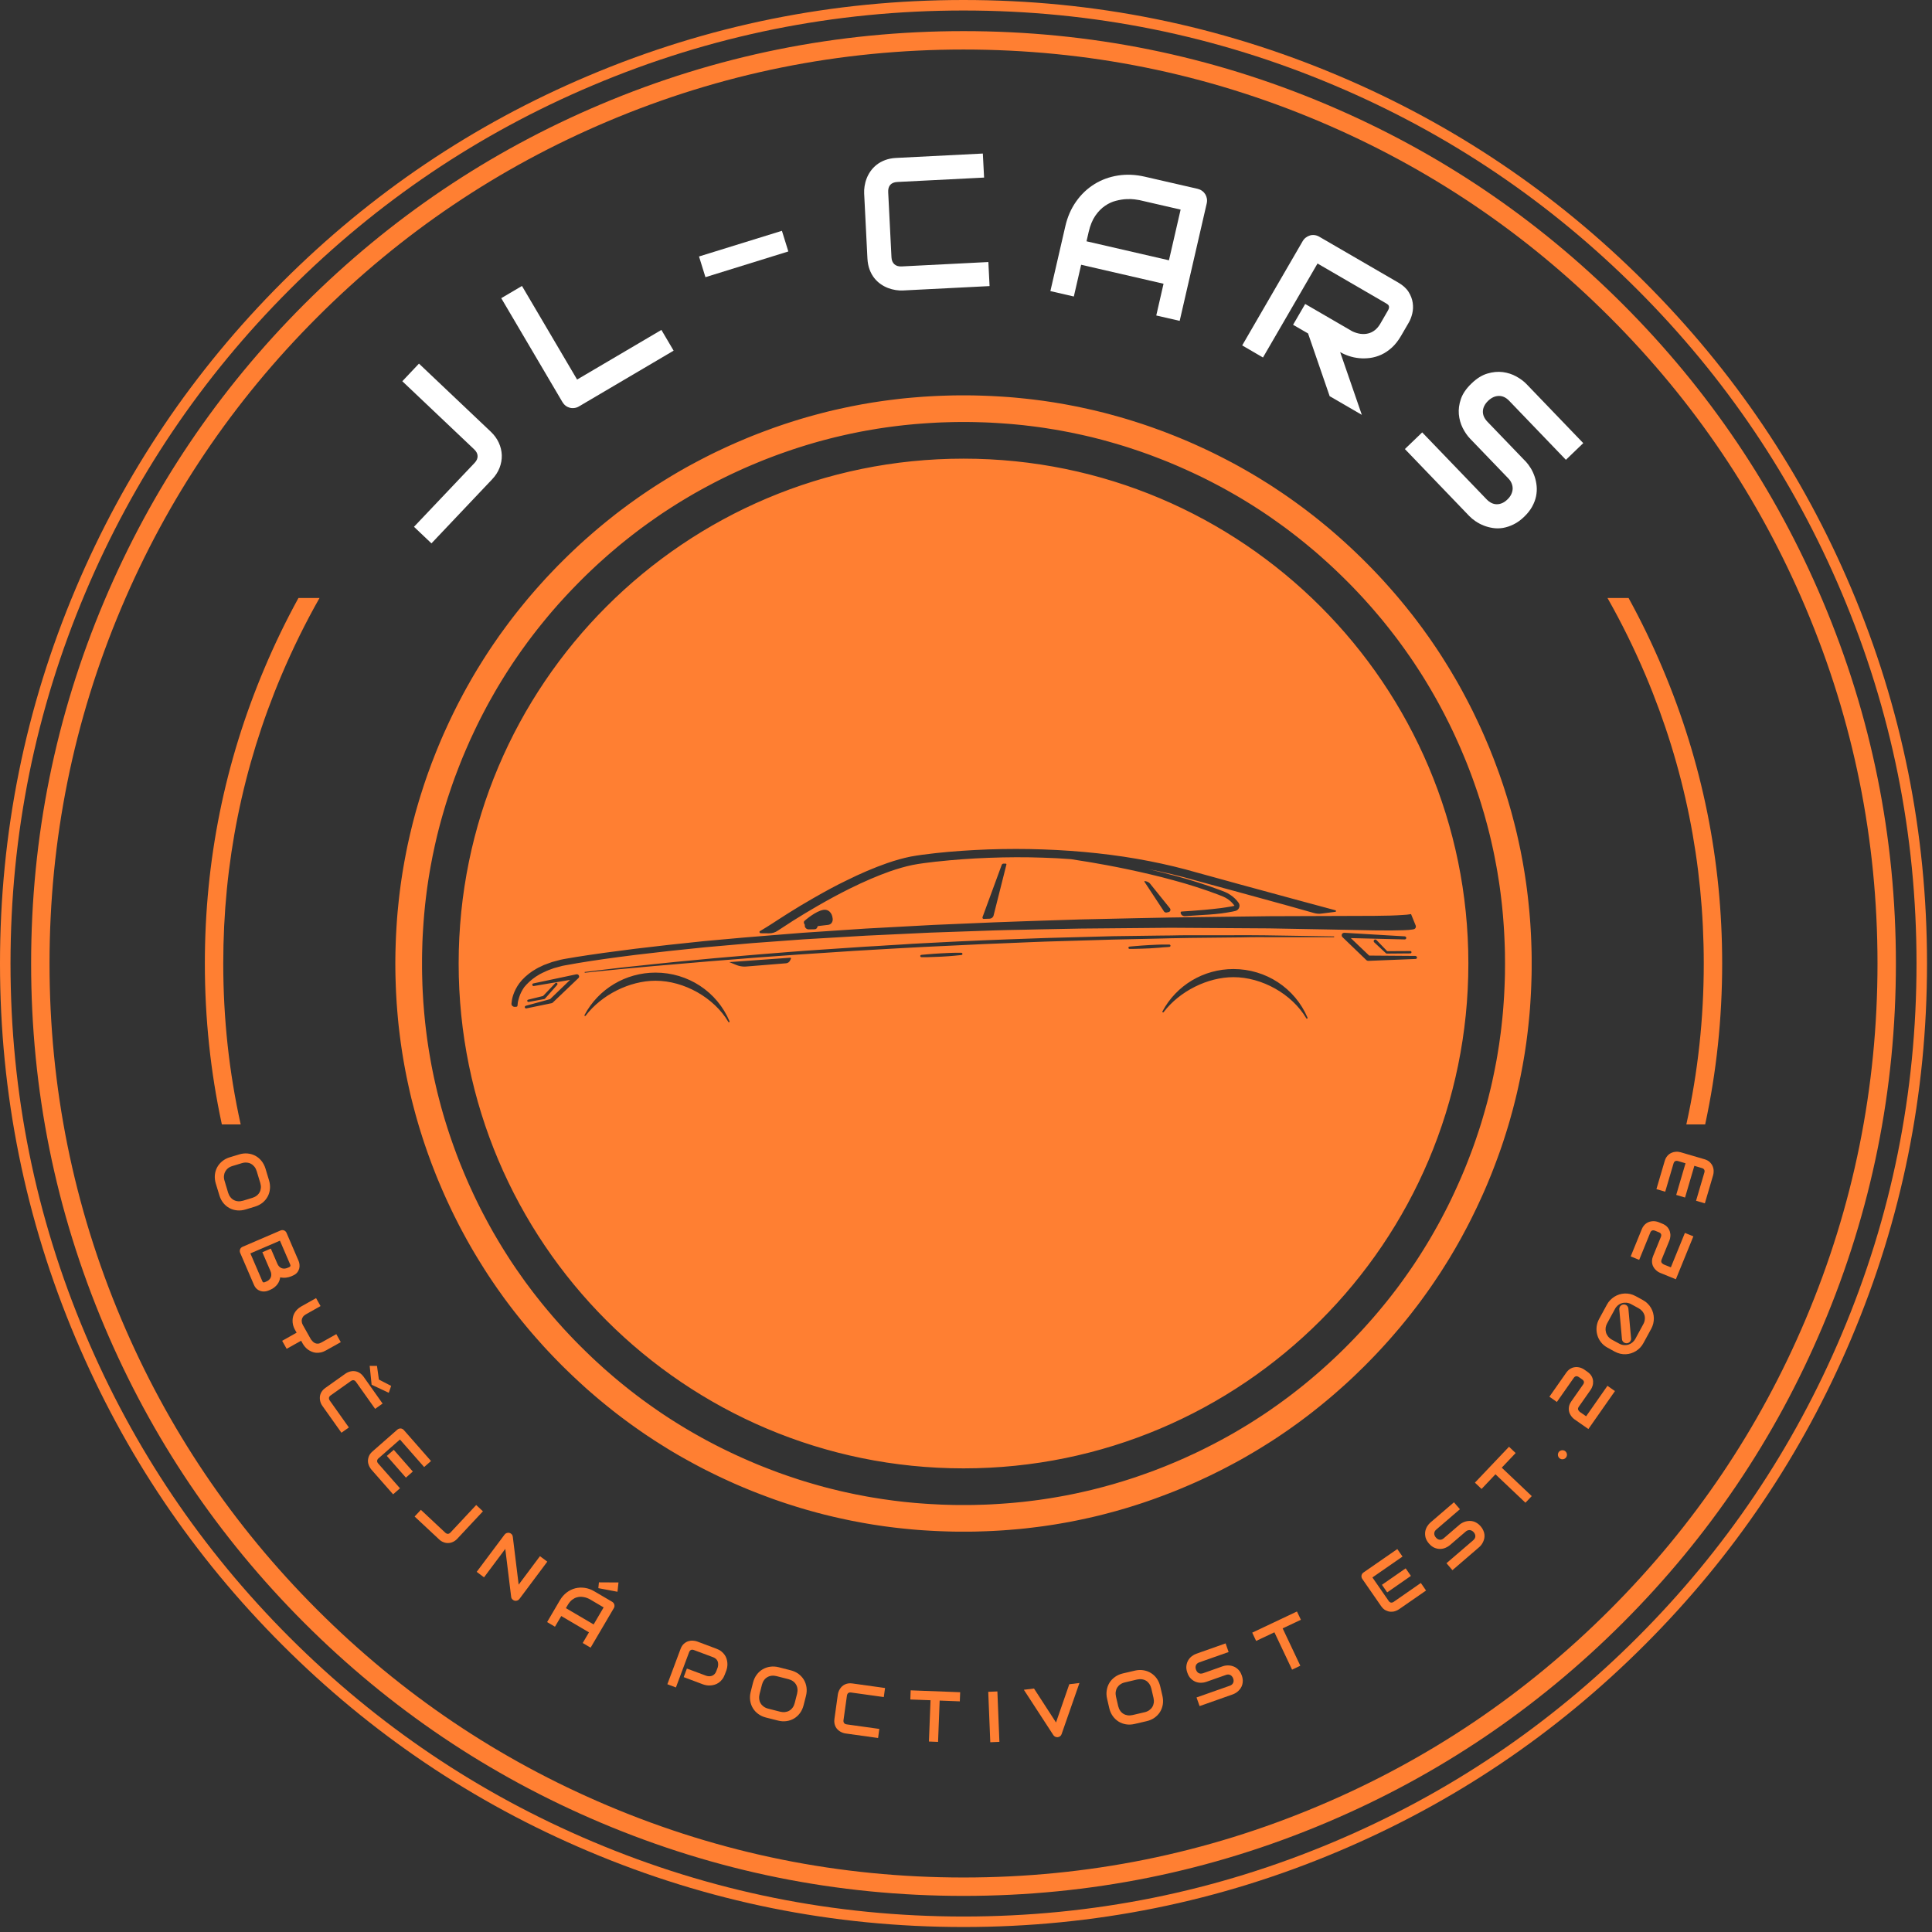 <?xml version="1.0" encoding="UTF-8" standalone="no"?><!DOCTYPE svg PUBLIC "-//W3C//DTD SVG 1.1//EN" "http://www.w3.org/Graphics/SVG/1.1/DTD/svg11.dtd"><svg width="100%" height="100%" viewBox="0 0 194 194" version="1.1" xmlns="http://www.w3.org/2000/svg" xmlns:xlink="http://www.w3.org/1999/xlink" xml:space="preserve" xmlns:serif="http://www.serif.com/" style="fill-rule:evenodd;clip-rule:evenodd;stroke-linejoin:round;stroke-miterlimit:2;"><rect x="0" y="0" width="194" height="194" fill="#333333" stroke="none"/><g><path d="M46.055,96.75c0,-28 22.695,-50.695 50.695,-50.695c27.996,-0 50.695,22.695 50.695,50.695c0,27.996 -22.699,50.695 -50.695,50.695c-28,-0 -50.695,-22.699 -50.695,-50.695Zm31.179,-3.031c0.309,0 0.614,-0.09 0.868,-0.27c0.328,-0.215 0.859,-0.566 1.539,-1c0.781,-0.492 1.601,-0.988 2.449,-1.476c1.195,-0.692 2.23,-1.243 3.258,-1.754c1.437,-0.711 2.746,-1.27 4.004,-1.719c0.82,-0.281 1.558,-0.496 2.261,-0.641c0.754,-0.152 1.582,-0.242 2.375,-0.339l0.074,-0.004c1.645,-0.18 3.403,-0.313 5.219,-0.379c1.86,-0.071 3.684,-0.078 5.407,-0.016c0.933,0.027 1.898,0.074 2.859,0.152c0.191,0.036 0.391,0.063 0.605,0.098c0.344,0.055 0.703,0.109 1.09,0.172c0.16,0.027 0.317,0.055 0.485,0.082c0.453,0.074 0.929,0.16 1.429,0.254c0.688,0.125 1.426,0.277 2.125,0.422c0.723,0.16 1.489,0.316 2.254,0.504c0.738,0.172 1.512,0.371 2.32,0.593c0.247,0.063 0.504,0.137 0.743,0.207c0.14,0.04 0.269,0.075 0.41,0.118c0.129,0.043 0.254,0.074 0.387,0.117c0.246,0.074 0.503,0.152 0.75,0.234c0.753,0.242 1.492,0.496 2.175,0.758l0.157,0.063c0.125,0.05 0.242,0.097 0.351,0.14c0.16,0.067 0.305,0.149 0.442,0.238c0.257,0.168 0.492,0.403 0.683,0.665c0,0 0,0.019 -0.008,0.019l-0.226,0.051c-0.074,0.012 -0.157,0.027 -0.235,0.039c-0.304,0.055 -0.605,0.098 -0.918,0.141c-1.199,0.148 -2.207,0.226 -2.882,0.273c-0.547,0.043 -0.911,0.062 -1.043,0.07c-0.028,-0 -0.047,0.012 -0.063,0.035c-0.012,0.02 -0.027,0.039 -0.027,0.067c0.015,0.222 0.215,0.379 0.449,0.367c0.18,-0.016 0.426,-0.035 0.723,-0.055c0.222,-0.015 0.476,-0.035 0.754,-0.05c0.593,-0.032 1.332,-0.075 2.16,-0.176c0.324,-0.043 0.621,-0.09 0.937,-0.149c0.082,-0.011 0.164,-0.027 0.25,-0.047l0.184,-0.043l0.078,-0.019c0.156,-0.047 0.289,-0.172 0.344,-0.332c0.062,-0.156 0.043,-0.336 -0.055,-0.473c-0.234,-0.328 -0.52,-0.594 -0.836,-0.801c-0.156,-0.113 -0.336,-0.203 -0.523,-0.285c-0.125,-0.054 -0.243,-0.097 -0.368,-0.144l-0.164,-0.063c-0.703,-0.261 -1.449,-0.523 -2.207,-0.758c-0.25,-0.082 -0.511,-0.16 -0.765,-0.234c-0.133,-0.035 -0.258,-0.078 -0.387,-0.117c-0.141,-0.043 -0.277,-0.078 -0.414,-0.117c-0.25,-0.071 -0.496,-0.141 -0.754,-0.207c-0.805,-0.215 -1.594,-0.407 -2.332,-0.582c-0.125,-0.032 -0.254,-0.059 -0.379,-0.086c1.617,0.308 3.219,0.687 4.746,1.129c0.988,0.277 1.926,0.531 2.836,0.773c0.492,0.133 0.969,0.262 1.43,0.387c4.152,1.125 6.777,1.871 7.699,2.133c0.242,0.066 0.496,0.089 0.738,0.054l1.395,-0.179c0.082,-0.008 0.09,-0.125 0.008,-0.153c-1.223,-0.332 -5.294,-1.422 -9.641,-2.613c-0.461,-0.125 -0.937,-0.258 -1.426,-0.395c-0.914,-0.25 -1.851,-0.503 -2.816,-0.773c-1.555,-0.449 -3.176,-0.84 -4.824,-1.16c-3.297,-0.649 -6.989,-1.047 -10.688,-1.172c-1.746,-0.063 -3.582,-0.063 -5.465,-0c-1.836,0.07 -3.617,0.191 -5.277,0.371l-0.133,0.016c-0.828,0.097 -1.605,0.187 -2.402,0.336c-0.742,0.152 -1.516,0.367 -2.371,0.664c-1.313,0.461 -2.617,1.015 -4.106,1.754c-1.051,0.507 -2.097,1.074 -3.312,1.773c-0.856,0.488 -1.692,0.992 -2.477,1.488c-0.703,0.442 -1.234,0.793 -1.566,1.008c-0.262,0.18 -0.918,0.574 -1.293,0.801c-0.031,0.027 -0.055,0.07 -0.039,0.109c0.047,0.071 0.082,0.098 0.125,0.098l0.828,0.008l0.019,0Zm38.012,-6.457m0,0l-0.008,-0.004l-0.008,0c-0.089,-0.02 -0.175,-0.035 -0.261,-0.055c0.086,0.016 0.176,0.035 0.261,0.055l0.016,0.004Zm-16.586,4.828c-0.015,0.043 -0.008,0.09 0.012,0.125c0.027,0.035 0.062,0.055 0.105,0.055l0.004,-0l0.594,-0.02c0.187,-0.008 0.352,-0.141 0.395,-0.32l1.289,-5.118c0.007,-0.023 -0,-0.05 -0.012,-0.062c-0.016,-0.016 -0.035,-0.027 -0.063,-0.027l-0.234,-0c-0.07,0.004 -0.133,0.054 -0.16,0.117l-1.93,5.25Zm18.684,-0.504c0.172,-0.035 0.242,-0.242 0.133,-0.379l-1.977,-2.457c-0.102,-0.133 -0.262,-0.223 -0.426,-0.254l-0.117,-0.023c-0.035,-0.004 -0.055,0.027 -0.043,0.062l1.973,2.996c0.058,0.074 0.16,0.117 0.258,0.098l0.199,-0.043Zm-36.129,1.738l0.601,-0.012c0.129,-0.007 0.246,-0.113 0.262,-0.242c0.008,-0.043 0.043,-0.078 0.082,-0.082l0.992,-0.117c0.125,-0.016 0.239,-0.07 0.313,-0.148c0.191,-0.207 0.152,-0.489 0.144,-0.496c-0.027,-0.282 -0.129,-0.516 -0.304,-0.684c-0.157,-0.148 -0.379,-0.219 -0.606,-0.184c-0.808,0.121 -1.879,1.075 -1.926,1.118c-0.128,0.128 0,0.335 0.043,0.394l0,0.012c-0.023,0.109 0.012,0.226 0.094,0.312c0.078,0.082 0.18,0.129 0.297,0.129l0.008,-0Zm-27.406,4.742l0.394,-0.242c0.09,-0.051 0.18,-0.097 0.274,-0.14c0.054,-0.028 0.113,-0.055 0.168,-0.075l0.226,-0.109c0.047,-0.023 0.106,-0.043 0.152,-0.062c0.028,-0.016 0.063,-0.02 0.09,-0.036l0.512,-0.187l0.867,-0.235l0.008,0l0.242,-0.046c0.102,-0.02 0.211,-0.036 0.317,-0.055c0.304,-0.055 0.613,-0.109 0.937,-0.168c1.629,-0.273 3.539,-0.543 5.859,-0.832l3.36,-0.387l3.609,-0.375l3.809,-0.336c0.621,-0.062 1.269,-0.105 1.89,-0.152l4.149,-0.305l6.305,-0.371l6.464,-0.305l6.508,-0.226c0.93,-0.027 1.871,-0.051 2.781,-0.063c0.508,-0.007 1.012,-0.019 1.516,-0.035l4.238,-0.082l9.11,-0.082l9.867,0.063l5.926,0.109l4.574,0.09c1.324,0.019 2.305,0.012 2.988,-0.016c0.371,-0.011 0.641,-0.035 0.848,-0.066l0.152,-0.028c0.082,-0.015 0.153,-0.07 0.192,-0.14c0.035,-0.067 0.043,-0.156 0.015,-0.234l-0.457,-1.126l-0.027,-0.027l-0.117,0.024c-0.137,0.027 -0.391,0.054 -0.688,0.066c-0.707,0.055 -1.734,0.082 -2.89,0.09l-10.512,0.035l-7.024,0.09c-2.027,0.019 -4.113,0.062 -6.32,0.109l-5.625,0.125l-4.269,0.137c-0.504,0.016 -1.008,0.035 -1.52,0.051c-0.914,0.027 -1.855,0.062 -2.785,0.101l-6.168,0.262l-6.82,0.367l-6.313,0.422l-2.047,0.164c-0.554,0.047 -1.113,0.09 -1.652,0.133c-0.77,0.062 -1.57,0.121 -2.336,0.191l-3.824,0.344l-3.617,0.383l-3.372,0.391l-3.097,0.406l-0.297,0.043c-0.879,0.125 -1.707,0.242 -2.492,0.371c-0.325,0.051 -0.641,0.105 -0.953,0.16c-0.102,0.02 -0.215,0.043 -0.317,0.055l-0.242,0.05c-0.008,0 -0.02,0 -0.035,0.004l-0.91,0.243l-0.543,0.199c-0.028,0.015 -0.063,0.023 -0.09,0.035c-0.063,0.023 -0.117,0.043 -0.176,0.062l-0.246,0.118c-0.055,0.027 -0.109,0.054 -0.172,0.082c-0.105,0.05 -0.215,0.097 -0.312,0.16l-0.434,0.262c-0.531,0.359 -0.988,0.781 -1.316,1.222c-0.27,0.371 -0.477,0.778 -0.618,1.199c-0.117,0.36 -0.144,0.657 -0.164,0.836c-0.007,0.09 0.028,0.172 0.09,0.235c0.063,0.054 0.137,0.09 0.215,0.09l0.02,-0l0.164,-0.008c0.05,-0.008 0.113,-0.028 0.117,-0.129l0.008,-0.059c-0,-0.031 0.007,-0.062 0.007,-0.074c0.012,-0.207 0.063,-0.422 0.153,-0.695c0.109,-0.356 0.289,-0.699 0.508,-1.016c0.304,-0.367 0.699,-0.738 1.168,-1.055Zm83.675,-2.113l-1.843,-1.754l5.41,0.133c0.086,0 0.152,-0.062 0.16,-0.144c-0,-0.043 -0.008,-0.079 -0.043,-0.11c-0.027,-0.027 -0.063,-0.051 -0.102,-0.055l-6.074,-0.359c-0.074,0 -0.144,0.027 -0.199,0.074c-0.047,0.047 -0.066,0.117 -0.066,0.188c0,0.066 0.027,0.129 0.082,0.179l2.398,2.309c0.051,0.043 0.113,0.07 0.18,0.07l0.008,0l4.746,-0.191c0.086,-0 0.152,-0.07 0.152,-0.152c-0.02,-0.043 -0.035,-0.079 -0.063,-0.106c-0.027,-0.027 -0.066,-0.047 -0.109,-0.047l-4.637,-0.035Zm-18.043,-2.043c-0.613,0 -1.226,0.008 -1.882,0.024c-0.352,0.004 -0.711,0.004 -1.071,0.011l-4.726,0.063l-6.719,0.18l-1.734,0.062c-0.684,0.027 -1.368,0.055 -2.055,0.074c-1.629,0.063 -3.313,0.125 -4.977,0.207l-3.523,0.18c-0.762,0.035 -1.527,0.082 -2.266,0.133c-0.414,0.027 -0.828,0.047 -1.234,0.074c-0.406,0.027 -0.82,0.051 -1.227,0.078c-0.734,0.039 -1.484,0.082 -2.215,0.137l-3.363,0.226c-1.109,0.071 -2.199,0.153 -3.242,0.235l-3.105,0.25l-4.332,0.371l-3.872,0.367l-2.277,0.234c-1.075,0.11 -2.043,0.219 -2.898,0.309c-0.274,0.035 -0.543,0.063 -0.801,0.09c-2.02,0.234 -3.199,0.387 -3.215,0.387l0.008,0.078c0.035,-0.008 1.215,-0.141 3.223,-0.332c0.253,-0.028 0.531,-0.055 0.812,-0.078c0.852,-0.082 1.816,-0.172 2.891,-0.262l5.617,-0.481l4.871,-0.386l3.105,-0.223l0.871,-0.063c0.774,-0.054 1.571,-0.109 2.372,-0.156l3.355,-0.222c0.73,-0.047 1.484,-0.09 2.215,-0.129c0.406,-0.024 0.812,-0.043 1.226,-0.071c0.411,-0.019 0.821,-0.043 1.231,-0.07c0.738,-0.039 1.504,-0.082 2.262,-0.121l3.527,-0.168c1.66,-0.09 3.344,-0.156 4.98,-0.219c0.684,-0.027 1.368,-0.058 2.043,-0.086l1.731,-0.066l6.715,-0.199l4.726,-0.106c0.367,-0.008 0.723,-0.012 1.078,-0.027c0.649,-0.016 1.262,-0.027 1.868,-0.035l5.293,-0.055c0.261,-0.008 0.523,-0.008 0.773,-0.016l0.051,0c0.511,-0.004 0.992,-0.011 1.461,-0.004l6.953,0l-0,-0.078l-6.953,-0.109c-1.133,-0.016 -2.41,-0.016 -3.754,-0.008l-3.817,0Zm18.653,0.43c-0.051,-0 -0.086,0.019 -0.114,0.055c-0.062,0.062 -0.054,0.164 0.008,0.226l1.18,1.098c0.02,0.019 0.047,0.035 0.078,0.035l2.371,-0.02c0.028,0 0.063,-0.015 0.082,-0.035c0.024,-0.023 0.035,-0.054 0.035,-0.082c-0,-0.031 -0.011,-0.062 -0.035,-0.086c-0.019,-0.019 -0.054,-0.027 -0.082,-0.031l-2.324,0.012l-1.09,-1.133c-0.035,-0.027 -0.078,-0.047 -0.109,-0.039Zm-20.559,0.629c0,-0.031 -0.012,-0.063 -0.031,-0.086c-0.024,-0.02 -0.051,-0.035 -0.086,-0.035c-0,-0 -0.254,-0.004 -0.625,-0l-0.203,-0c-0.137,-0 -0.289,0.007 -0.442,0.015l-0.738,0.035l-0.73,0.047c-0.153,0.008 -0.305,0.024 -0.434,0.035c-0.07,0.008 -0.137,0.016 -0.207,0.016c-0.371,0.027 -0.629,0.059 -0.629,0.059c-0.055,0.007 -0.101,0.058 -0.101,0.113c-0,0.027 0.003,0.062 0.031,0.082c0.023,0.02 0.051,0.035 0.086,0.035l0.191,0c0.11,0 0.258,0 0.434,-0.008c0.062,0 0.133,0 0.207,-0.007c0.14,-0 0.285,-0.008 0.437,-0.012l0.739,-0.028l0.73,-0.05c0.152,-0.004 0.297,-0.02 0.434,-0.035c0.07,-0.004 0.144,-0.012 0.207,-0.02c0.375,-0.012 0.629,-0.047 0.629,-0.047c0.054,-0.008 0.101,-0.055 0.101,-0.109Zm-21.844,0.707c-0.136,0 -0.281,0.008 -0.433,0.015l-0.738,0.036l-0.739,0.046c-0.152,0.008 -0.297,0.02 -0.437,0.036c-0.067,0.007 -0.145,0.007 -0.207,0.015c-0.371,0.031 -0.625,0.059 -0.625,0.059c-0.055,0.008 -0.106,0.058 -0.106,0.113c-0,0.027 0.016,0.063 0.035,0.082c0.02,0.02 0.055,0.035 0.082,0.035l0.637,-0c0.063,-0 0.129,-0 0.207,-0.008c0.137,0 0.281,-0.007 0.434,-0.015l0.738,-0.028l0.731,-0.046c0.152,-0.008 0.296,-0.02 0.437,-0.036c0.074,-0.007 0.145,-0.011 0.207,-0.019c0.371,-0.035 0.625,-0.063 0.625,-0.063c0.055,-0.007 0.106,-0.054 0.106,-0.109c-0,-0.035 -0.008,-0.062 -0.036,-0.082c-0.019,-0.023 -0.047,-0.035 -0.082,-0.035l-0.629,-0c-0.062,-0 -0.136,0.004 -0.207,0.004Zm-21.769,1.215c0.269,0.113 0.558,0.168 0.844,0.168c0.058,-0 0.117,-0 0.175,-0.008l3.997,-0.324c0.179,-0.016 0.339,-0.133 0.406,-0.297l0.078,-0.164c0.008,-0.028 0.008,-0.059 -0.008,-0.071c-0.008,-0.019 -0.035,-0.035 -0.062,-0.027l-6.122,0.441l0.692,0.282Zm42.828,4.761c0.027,0.02 0.07,0.016 0.09,-0.011c1.594,-2.106 4.418,-3.52 7.015,-3.52c2.872,0 5.878,1.695 7.317,4.133c0.012,0.019 0.035,0.035 0.062,0.035c0.008,0 0.02,0 0.028,-0.008c0.035,-0.015 0.047,-0.054 0.035,-0.09c-1.266,-2.972 -4.184,-4.886 -7.442,-4.886c-3,0 -5.73,1.629 -7.132,4.257c-0.016,0.036 -0.008,0.071 0.027,0.09Zm-58.055,0.27c-0.023,0.035 -0.007,0.07 0.02,0.09c0.035,0.019 0.07,0.015 0.09,-0.016c1.593,-2.101 4.414,-3.516 7.015,-3.516c2.871,0 5.879,1.696 7.317,4.133c0.011,0.02 0.035,0.035 0.062,0.035c0.004,0 0.02,0 0.028,-0.007c0.031,-0.016 0.046,-0.055 0.031,-0.082c-1.254,-2.985 -4.172,-4.895 -7.43,-4.895c-3,0 -5.734,1.629 -7.133,4.258Zm-5.14,-3.172c-0.071,0.012 -0.117,0.082 -0.106,0.148c0.008,0.036 0.028,0.063 0.055,0.09c0.027,0.024 0.062,0.028 0.098,0.024l3.644,-0.617l-2.008,1.933l-2.445,0.668c-0.066,0.024 -0.109,0.09 -0.094,0.16c0.012,0.063 0.067,0.102 0.129,0.102l0.027,0l2.54,-0.524c0.035,-0.007 0.07,-0.027 0.105,-0.054l2.586,-2.469c0.055,-0.055 0.082,-0.133 0.062,-0.207c-0.019,-0.063 -0.054,-0.113 -0.101,-0.141c-0.051,-0.031 -0.113,-0.039 -0.168,-0.031l-4.324,0.918Zm-0.477,1.859l1.574,-0.289c0.032,-0.008 0.059,-0.027 0.086,-0.054l1.211,-1.371c0.047,-0.059 0.039,-0.133 -0.008,-0.18c-0.027,-0.027 -0.062,-0.035 -0.089,-0.035c-0.036,0 -0.071,0.011 -0.09,0.039l-1.231,1.293l-1.504,0.371c-0.058,0.015 -0.093,0.07 -0.082,0.133c0.008,0.054 0.063,0.093 0.11,0.093l0.023,0Zm100.715,-2.734l-0.016,0.57l-0.019,0.567l-0.024,0.57l-0.031,0.57l-0.035,0.571l-0.039,0.566l-0.047,0.57l-0.055,0.567l-0.058,0.57l-0.063,0.566l-0.07,0.567l-0.074,0.566l-0.082,0.563l-0.086,0.566l-0.094,0.563l-0.098,0.562l-0.105,0.559l-0.109,0.562l-0.118,0.559l-0.121,0.559l-0.125,0.554l-0.133,0.555l-0.14,0.555l-0.141,0.55l-0.305,1.102l-0.16,0.547l-0.168,0.547l-0.172,0.543l-0.175,0.543l-0.184,0.543l-0.187,0.535l-0.196,0.539l-0.199,0.535l-0.203,0.531l-0.207,0.531l-0.215,0.528l-0.219,0.527l-0.129,0.305l-0.226,0.519l-0.235,0.52l-0.238,0.519l-0.242,0.516l-0.5,1.023l-0.258,0.508l-0.265,0.508l-0.27,0.504l-0.269,0.5l-0.282,0.5l-0.281,0.492l-0.289,0.492l-0.293,0.493l-0.301,0.484l-0.304,0.484l-0.305,0.481l-0.317,0.476l-0.316,0.473l-0.324,0.474l-0.328,0.467l-0.332,0.461l-0.336,0.462l-0.34,0.457l-0.348,0.452l-0.351,0.454l-0.356,0.445l-0.359,0.441l-0.364,0.442l-0.742,0.867l-0.375,0.426l-0.383,0.425l-0.386,0.422l-0.387,0.414l-0.394,0.414l-0.399,0.411l-0.398,0.402l-0.235,0.234l-0.406,0.395l-0.41,0.398l-0.414,0.391l-0.418,0.387l-0.426,0.382l-0.426,0.379l-0.429,0.375l-0.434,0.371l-0.438,0.364l-0.441,0.363l-0.445,0.355l-0.449,0.356l-0.45,0.348l-0.457,0.343l-0.457,0.34l-0.929,0.664l-0.469,0.324l-0.473,0.321l-0.476,0.316l-0.477,0.309l-0.484,0.304l-0.485,0.301l-0.488,0.297l-0.984,0.578l-0.496,0.281l-0.5,0.274l-0.504,0.269l-0.504,0.266l-0.508,0.262l-1.024,0.508l-1.031,0.484l-0.519,0.234l-0.524,0.231l-0.523,0.222l-0.52,0.219l-0.527,0.215l-0.531,0.207l-0.532,0.203l-0.535,0.199l-0.535,0.196l-0.539,0.187l-0.539,0.184l-0.543,0.176l-0.543,0.172l-0.547,0.168l-0.547,0.16l-0.55,0.156l-0.551,0.148l-0.551,0.145l-0.555,0.141l-0.554,0.132l-0.559,0.125l-0.555,0.121l-0.562,0.118l-0.559,0.109l-0.562,0.105l-0.563,0.098l-0.562,0.094l-0.563,0.086l-0.566,0.082l-0.567,0.074l-0.566,0.07l-0.566,0.067l-0.567,0.058l-0.566,0.051l-0.571,0.047l-0.57,0.043l-0.566,0.035l-0.571,0.031l-0.57,0.024l-0.57,0.019l-0.57,0.016l-0.571,0.008l-1.129,-0l-0.57,-0.008l-0.57,-0.016l-0.571,-0.019l-0.566,-0.024l-0.57,-0.031l-0.571,-0.035l-0.57,-0.039l-0.566,-0.047l-0.567,-0.055l-0.57,-0.058l-0.566,-0.063l-0.567,-0.07l-0.566,-0.074l-0.563,-0.082l-0.566,-0.086l-0.563,-0.094l-0.562,-0.098l-0.559,-0.105l-0.562,-0.109l-0.559,-0.118l-0.559,-0.121l-0.554,-0.125l-0.555,-0.133l-0.555,-0.136l-0.554,-0.145l-0.551,-0.152l-0.547,-0.153l-0.547,-0.16l-0.547,-0.168l-0.543,-0.172l-0.543,-0.175l-0.543,-0.184l-0.539,-0.187l-0.535,-0.196l-0.535,-0.199l-0.531,-0.203l-0.531,-0.207l-0.528,-0.215l-0.527,-0.219l-0.305,-0.129l-0.519,-0.226l-0.52,-0.235l-0.519,-0.238l-0.516,-0.242l-0.516,-0.25l-0.507,-0.25l-0.512,-0.258l-0.504,-0.265l-0.504,-0.27l-0.5,-0.273l-0.5,-0.278l-0.496,-0.281l-0.492,-0.289l-0.489,-0.293l-0.484,-0.301l-0.484,-0.304l-0.481,-0.305l-0.953,-0.633l-0.469,-0.324l-0.468,-0.328l-0.465,-0.332l-0.457,-0.336l-0.457,-0.34l-0.457,-0.348l-0.45,-0.351l-0.445,-0.356l-0.441,-0.359l-0.442,-0.364l-0.433,-0.367l-0.434,-0.375l-0.43,-0.375l-0.421,-0.383l-0.422,-0.386l-0.414,-0.387l-0.414,-0.394l-0.411,-0.399l-0.406,-0.398l-0.23,-0.235l-0.399,-0.406l-0.394,-0.41l-0.391,-0.414l-0.387,-0.418l-0.382,-0.426l-0.379,-0.426l-0.375,-0.429l-0.371,-0.434l-0.364,-0.438l-0.363,-0.441l-0.355,-0.445l-0.356,-0.449l-0.348,-0.45l-0.343,-0.456l-0.34,-0.457l-0.664,-0.929l-0.324,-0.47l-0.321,-0.472l-0.316,-0.476l-0.309,-0.478l-0.304,-0.484l-0.301,-0.485l-0.297,-0.488l-0.293,-0.492l-0.285,-0.492l-0.281,-0.496l-0.274,-0.5l-0.273,-0.504l-0.266,-0.504l-0.258,-0.508l-0.258,-0.512l-0.25,-0.512l-0.484,-1.031l-0.234,-0.519l-0.231,-0.524l-0.222,-0.523l-0.219,-0.516l-0.215,-0.531l-0.414,-1.063l-0.391,-1.07l-0.187,-0.539l-0.184,-0.539l-0.176,-0.543l-0.172,-0.543l-0.168,-0.547l-0.16,-0.547l-0.156,-0.55l-0.148,-0.551l-0.145,-0.551l-0.141,-0.555l-0.132,-0.554l-0.125,-0.559l-0.121,-0.555l-0.118,-0.562l-0.109,-0.559l-0.105,-0.562l-0.098,-0.559l-0.094,-0.566l-0.086,-0.563l-0.082,-0.566l-0.074,-0.563l-0.07,-0.566l-0.067,-0.57l-0.058,-0.567l-0.051,-0.566l-0.047,-0.571l-0.043,-0.566l-0.035,-0.57l-0.031,-0.571l-0.024,-0.57l-0.019,-0.57l-0.016,-0.57l-0.008,-0.571l-0.004,-0.566l0.004,-0.563l0.008,-0.57l0.016,-0.57l0.019,-0.571l0.024,-0.566l0.031,-0.57l0.035,-0.571l0.039,-0.566l0.047,-0.57l0.055,-0.567l0.058,-0.57l0.063,-0.566l0.07,-0.567l0.074,-0.566l0.082,-0.563l0.086,-0.566l0.094,-0.563l0.098,-0.562l0.105,-0.559l0.109,-0.562l0.114,-0.559l0.125,-0.559l0.125,-0.554l0.133,-0.555l0.136,-0.555l0.145,-0.55l0.148,-0.555l0.157,-0.547l0.16,-0.547l0.168,-0.547l0.172,-0.543l0.175,-0.543l0.184,-0.543l0.187,-0.539l0.391,-1.07l0.414,-1.062l0.215,-0.528l0.219,-0.527l0.129,-0.305l0.226,-0.519l0.235,-0.52l0.238,-0.519l0.242,-0.516l0.246,-0.512l0.254,-0.511l0.258,-0.512l0.531,-1.008l0.273,-0.5l0.282,-0.5l0.281,-0.496l0.289,-0.492l0.293,-0.489l0.602,-0.968l0.308,-0.481l0.313,-0.476l0.32,-0.477l0.648,-0.937l0.672,-0.922l0.34,-0.457l0.348,-0.457l0.351,-0.45l0.356,-0.445l0.359,-0.441l0.364,-0.442l0.367,-0.433l0.375,-0.434l0.375,-0.426l0.383,-0.425l0.382,-0.422l0.391,-0.414l0.394,-0.414l0.395,-0.411l0.637,-0.636l0.406,-0.399l0.41,-0.394l0.414,-0.391l0.418,-0.387l0.422,-0.382l0.43,-0.379l0.429,-0.375l0.434,-0.371l0.438,-0.364l0.441,-0.363l0.891,-0.711l0.453,-0.348l0.457,-0.343l0.457,-0.34l0.929,-0.664l0.469,-0.324l0.473,-0.321l0.476,-0.316l0.477,-0.309l0.484,-0.304l0.485,-0.301l0.488,-0.297l0.492,-0.293l0.492,-0.285l0.496,-0.281l0.5,-0.274l0.504,-0.269l0.504,-0.266l0.508,-0.262l0.512,-0.258l0.512,-0.25l1.031,-0.484l0.519,-0.234l0.524,-0.231l0.523,-0.222l0.516,-0.219l0.531,-0.215l0.527,-0.207l0.536,-0.203l0.535,-0.199l0.535,-0.196l0.539,-0.187l0.539,-0.184l0.543,-0.176l0.543,-0.172l0.547,-0.168l0.547,-0.16l0.55,-0.156l0.551,-0.148l0.551,-0.145l0.555,-0.141l0.554,-0.132l0.555,-0.125l0.559,-0.121l0.558,-0.118l0.563,-0.109l0.558,-0.105l0.563,-0.098l0.562,-0.094l0.567,-0.086l0.566,-0.082l0.563,-0.074l0.566,-0.07l0.566,-0.067l0.571,-0.058l0.566,-0.051l0.571,-0.047l0.566,-0.043l0.57,-0.035l0.571,-0.031l0.57,-0.024l0.57,-0.019l0.567,-0.016l0.57,-0.008l1.133,0l0.57,0.008l0.57,0.016l0.567,0.019l0.57,0.024l0.57,0.031l0.571,0.035l0.566,0.039l0.57,0.047l0.567,0.055l0.57,0.058l0.566,0.063l0.567,0.07l0.566,0.074l0.563,0.082l0.566,0.086l0.563,0.094l0.562,0.098l0.559,0.105l0.562,0.109l0.559,0.118l0.559,0.121l0.554,0.125l0.555,0.133l0.555,0.136l0.55,0.145l1.102,0.305l0.547,0.16l0.547,0.168l0.543,0.172l0.543,0.175l0.543,0.184l0.535,0.187l0.539,0.196l0.535,0.195l1.062,0.414l0.528,0.215l0.527,0.219l0.305,0.129l0.519,0.226l0.52,0.235l0.519,0.238l0.516,0.242l0.512,0.246l0.511,0.254l0.508,0.258l0.508,0.265l0.504,0.266l0.5,0.273l0.5,0.282l0.492,0.281l0.492,0.289l0.493,0.293l0.968,0.602l0.481,0.308l0.475,0.317l0.474,0.316l0.473,0.324l0.467,0.328l0.461,0.332l0.462,0.336l0.457,0.34l0.453,0.348l0.454,0.351l0.445,0.356l0.441,0.359l0.442,0.364l0.433,0.367l0.434,0.375l0.426,0.375l0.425,0.383l0.422,0.386l0.414,0.387l0.414,0.394l0.411,0.399l0.402,0.398l0.234,0.235l0.399,0.406l0.394,0.41l0.391,0.414l0.387,0.418l0.382,0.426l0.379,0.426l0.375,0.429l0.371,0.434l0.364,0.438l0.363,0.441l0.711,0.891l0.348,0.453l0.343,0.457l0.34,0.457l0.664,0.929l0.324,0.469l0.321,0.473l0.316,0.476l0.309,0.477l0.304,0.484l0.301,0.485l0.297,0.488l0.578,0.984l0.281,0.496l0.274,0.5l0.269,0.504l0.266,0.504l0.262,0.508l0.258,0.512l0.246,0.512l0.246,0.515l0.242,0.516l0.234,0.519l0.231,0.524l0.222,0.523l0.219,0.516l0.211,0.531l0.211,0.527l0.203,0.536l0.199,0.535l0.196,0.535l0.187,0.539l0.184,0.539l0.176,0.543l0.172,0.543l0.168,0.547l0.16,0.547l0.156,0.55l0.148,0.551l0.145,0.551l0.141,0.555l0.132,0.554l0.125,0.559l0.121,0.555l0.118,0.558l0.109,0.563l0.105,0.558l0.098,0.563l0.094,0.566l0.086,0.563l0.082,0.566l0.074,0.563l0.07,0.566l0.063,0.57l0.058,0.567l0.055,0.566l0.047,0.571l0.043,0.566l0.035,0.57l0.031,0.571l0.024,0.57l0.019,0.57l0.016,0.57l0.008,0.567l-0,1.133l-0.008,0.57Zm-2.672,-1.664l-0.004,-0.543l-0.015,-0.543l-0.02,-0.547l-0.023,-0.543l-0.028,-0.543l-0.035,-0.543l-0.039,-0.543l-0.043,-0.539l-0.051,-0.543l-0.054,-0.539l-0.063,-0.543l-0.066,-0.539l-0.071,-0.539l-0.078,-0.539l-0.172,-1.07l-0.093,-0.535l-0.204,-1.071l-0.109,-0.531l-0.117,-0.531l-0.121,-0.532l-0.125,-0.527l-0.133,-0.527l-0.137,-0.524l-0.144,-0.527l-0.145,-0.523l-0.312,-1.039l-0.164,-0.52l-0.168,-0.516l-0.176,-0.515l-0.18,-0.516l-0.183,-0.512l-0.188,-0.507l-0.195,-0.508l-0.199,-0.508l-0.207,-0.504l-0.207,-0.492l-0.211,-0.5l-0.223,-0.5l-0.223,-0.496l-0.226,-0.492l-0.235,-0.493l-0.238,-0.488l-0.492,-0.969l-0.254,-0.48l-0.258,-0.481l-0.262,-0.476l-0.269,-0.473l-0.27,-0.469l-0.277,-0.468l-0.281,-0.465l-0.285,-0.461l-0.293,-0.461l-0.297,-0.457l-0.297,-0.453l-0.305,-0.449l-0.625,-0.891l-0.32,-0.441l-0.32,-0.438l-0.329,-0.434l-0.332,-0.429l-0.335,-0.426l-0.34,-0.426l-0.344,-0.422l-0.703,-0.828l-0.356,-0.41l-0.726,-0.812l-0.371,-0.399l-0.371,-0.394l-0.379,-0.395l-0.383,-0.391l-0.219,-0.218l-0.387,-0.383l-0.39,-0.379l-0.391,-0.375l-0.398,-0.371l-0.403,-0.367l-0.812,-0.727l-0.41,-0.355l-0.836,-0.696l-0.422,-0.343l-0.426,-0.34l-0.427,-0.332l-0.433,-0.332l-0.433,-0.325l-0.442,-0.32l-0.442,-0.316l-0.444,-0.313l-0.445,-0.308l-0.453,-0.305l-0.454,-0.297l-0.457,-0.293l-0.46,-0.289l-0.465,-0.285l-0.465,-0.281l-0.469,-0.274l-0.473,-0.269l-0.472,-0.266l-0.477,-0.262l-0.48,-0.254l-0.485,-0.253l-0.484,-0.247l-0.488,-0.242l-0.489,-0.234l-0.492,-0.231l-0.496,-0.226l-0.496,-0.223l-0.5,-0.219l-0.285,-0.121l-0.5,-0.211l-0.504,-0.203l-0.508,-0.199l-0.508,-0.195l-0.507,-0.192l-0.512,-0.183l-0.516,-0.18l-1.031,-0.344l-0.52,-0.164l-0.519,-0.156l-0.52,-0.152l-0.523,-0.149l-0.524,-0.144l-0.527,-0.137l-0.527,-0.133l-0.528,-0.125l-0.531,-0.121l-1.062,-0.226l-1.071,-0.204l-0.535,-0.093l-1.07,-0.172l-0.539,-0.078l-0.539,-0.071l-0.539,-0.066l-0.543,-0.063l-0.539,-0.054l-0.543,-0.051l-0.539,-0.043l-0.543,-0.039l-0.543,-0.035l-0.543,-0.031l-0.543,-0.024l-0.547,-0.016l-0.543,-0.015l-0.543,-0.008l-1.082,0l-0.543,0.008l-0.543,0.015l-0.547,0.016l-0.543,0.024l-0.543,0.031l-0.543,0.035l-0.543,0.039l-0.539,0.043l-0.543,0.051l-0.539,0.054l-0.543,0.063l-0.539,0.066l-0.539,0.071l-0.539,0.078l-0.535,0.082l-0.535,0.09l-0.535,0.093l-0.536,0.098l-0.535,0.106l-0.531,0.109l-0.531,0.117l-0.532,0.121l-0.527,0.125l-0.527,0.133l-0.528,0.137l-0.523,0.14l-0.523,0.149l-0.52,0.152l-0.519,0.16l-0.52,0.164l-0.516,0.168l-0.515,0.176l-0.516,0.18l-0.512,0.183l-0.507,0.188l-0.508,0.195l-0.508,0.199l-0.504,0.207l-0.492,0.204l-0.5,0.214l-0.5,0.219l-0.496,0.227l-0.492,0.226l-0.493,0.235l-0.488,0.238l-0.484,0.242l-0.485,0.25l-0.48,0.254l-0.481,0.258l-0.476,0.262l-0.473,0.265l-0.469,0.274l-0.468,0.277l-0.465,0.281l-0.461,0.285l-0.461,0.293l-0.457,0.297l-0.453,0.297l-0.449,0.305l-0.891,0.625l-0.442,0.32l-0.437,0.32l-0.434,0.329l-0.429,0.332l-0.426,0.335l-0.426,0.34l-0.422,0.344l-0.828,0.703l-0.41,0.356l-0.812,0.726l-0.399,0.371l-0.394,0.371l-0.395,0.379l-0.391,0.383l-0.218,0.219l-0.383,0.387l-0.379,0.39l-0.375,0.391l-0.371,0.398l-0.735,0.805l-0.359,0.41l-0.355,0.41l-0.352,0.418l-0.344,0.418l-0.343,0.422l-0.34,0.426l-0.332,0.426l-0.332,0.433l-0.325,0.434l-0.64,0.883l-0.617,0.89l-0.305,0.453l-0.297,0.454l-0.293,0.457l-0.289,0.46l-0.285,0.465l-0.281,0.465l-0.274,0.469l-0.269,0.473l-0.266,0.472l-0.262,0.477l-0.254,0.48l-0.253,0.485l-0.247,0.484l-0.242,0.488l-0.234,0.489l-0.461,0.984l-0.438,1l-0.121,0.285l-0.211,0.5l-0.203,0.504l-0.199,0.508l-0.195,0.508l-0.192,0.507l-0.183,0.512l-0.18,0.516l-0.344,1.031l-0.164,0.52l-0.156,0.519l-0.152,0.52l-0.149,0.523l-0.144,0.524l-0.137,0.527l-0.133,0.527l-0.125,0.528l-0.121,0.531l-0.226,1.062l-0.102,0.535l-0.102,0.532l-0.093,0.535l-0.09,0.539l-0.082,0.535l-0.078,0.539l-0.071,0.539l-0.066,0.539l-0.063,0.539l-0.054,0.543l-0.051,0.543l-0.043,0.539l-0.039,0.543l-0.035,0.543l-0.031,0.543l-0.024,0.543l-0.016,0.547l-0.015,0.543l-0.008,0.543l0,1.082l0.008,0.543l0.015,0.543l0.016,0.547l0.024,0.543l0.062,1.086l0.043,0.543l0.043,0.539l0.051,0.543l0.054,0.539l0.063,0.543l0.066,0.539l0.071,0.539l0.078,0.535l0.082,0.539l0.09,0.535l0.093,0.535l0.098,0.536l0.106,0.535l0.109,0.531l0.117,0.531l0.121,0.528l0.125,0.531l0.133,0.527l0.137,0.524l0.14,0.527l0.149,0.523l0.152,0.52l0.16,0.519l0.164,0.52l0.168,0.516l0.176,0.515l0.18,0.516l0.183,0.508l0.188,0.511l0.195,0.508l0.199,0.508l0.207,0.504l0.204,0.492l0.214,0.5l0.219,0.5l0.227,0.496l0.226,0.492l0.235,0.493l0.238,0.488l0.242,0.484l0.25,0.485l0.254,0.48l0.258,0.481l0.262,0.476l0.265,0.473l0.274,0.469l0.277,0.468l0.281,0.465l0.285,0.461l0.293,0.461l0.293,0.457l0.301,0.453l0.305,0.449l0.625,0.891l0.316,0.441l0.324,0.434l0.329,0.439l0.332,0.429l0.335,0.425l0.34,0.426l0.344,0.418l0.352,0.418l0.351,0.414l0.356,0.41l0.726,0.812l0.371,0.399l0.371,0.394l0.379,0.395l0.383,0.391l0.219,0.218l0.387,0.383l0.39,0.379l0.391,0.375l0.398,0.371l0.403,0.367l0.402,0.364l0.41,0.359l0.41,0.355l0.414,0.352l0.422,0.348l0.422,0.343l0.426,0.34l0.426,0.332l0.433,0.332l0.433,0.325l0.442,0.32l0.442,0.316l0.445,0.313l0.445,0.308l0.453,0.305l0.454,0.297l0.457,0.293l0.46,0.289l0.465,0.285l0.465,0.281l0.469,0.274l0.473,0.269l0.472,0.266l0.477,0.262l0.48,0.254l0.485,0.253l0.484,0.247l0.484,0.238l0.493,0.238l0.492,0.231l0.492,0.226l0.5,0.223l0.5,0.219l0.285,0.121l0.5,0.211l0.504,0.203l0.508,0.199l0.508,0.195l0.507,0.192l0.512,0.183l0.516,0.18l1.031,0.344l0.52,0.164l0.519,0.156l0.52,0.152l0.523,0.149l0.524,0.144l0.527,0.137l1.055,0.258l0.531,0.121l1.062,0.226l0.535,0.102l0.532,0.102l0.535,0.093l0.539,0.086l0.535,0.086l1.078,0.149l0.539,0.066l0.539,0.063l0.543,0.054l0.539,0.051l0.543,0.043l0.543,0.039l0.543,0.035l1.086,0.055l0.547,0.016l0.543,0.015l0.543,0.008l1.082,0l0.543,-0.008l1.086,-0.031l0.547,-0.024l0.543,-0.031l0.543,-0.035l0.539,-0.039l0.543,-0.043l0.543,-0.051l0.539,-0.054l0.543,-0.063l0.539,-0.066l0.539,-0.071l0.535,-0.078l0.539,-0.082l0.535,-0.09l0.535,-0.093l0.536,-0.098l0.535,-0.106l0.531,-0.109l0.531,-0.117l0.528,-0.121l0.531,-0.125l0.527,-0.133l0.524,-0.137l0.527,-0.144l0.523,-0.145l1.039,-0.312l0.52,-0.164l0.516,-0.168l0.515,-0.176l0.512,-0.18l0.512,-0.183l0.511,-0.188l0.508,-0.195l0.508,-0.199l0.504,-0.207l0.492,-0.204l0.5,-0.214l0.5,-0.219l0.492,-0.227l0.496,-0.226l0.493,-0.235l0.488,-0.238l0.969,-0.492l0.48,-0.254l0.481,-0.258l0.476,-0.262l0.473,-0.265l0.469,-0.274l0.468,-0.277l0.465,-0.281l0.461,-0.285l0.461,-0.293l0.457,-0.297l0.453,-0.297l0.449,-0.305l0.891,-0.625l0.44,-0.32l0.435,-0.32l0.438,-0.329l0.429,-0.332l0.426,-0.335l0.425,-0.34l0.419,-0.344l0.418,-0.352l0.414,-0.351l0.41,-0.356l0.406,-0.363l0.403,-0.363l0.402,-0.371l0.394,-0.371l0.395,-0.379l0.391,-0.383l0.218,-0.219l0.383,-0.387l0.379,-0.39l0.375,-0.395l0.371,-0.394l0.367,-0.403l0.364,-0.406l0.359,-0.406l0.355,-0.41l0.352,-0.418l0.348,-0.418l0.343,-0.422l0.34,-0.426l0.332,-0.426l0.332,-0.433l0.325,-0.434l0.32,-0.441l0.316,-0.442l0.313,-0.445l0.308,-0.445l0.305,-0.453l0.297,-0.454l0.293,-0.457l0.289,-0.46l0.285,-0.465l0.281,-0.465l0.274,-0.469l0.269,-0.473l0.266,-0.472l0.262,-0.477l0.254,-0.48l0.253,-0.485l0.247,-0.484l0.242,-0.488l0.234,-0.489l0.231,-0.492l0.226,-0.496l0.223,-0.496l0.219,-0.5l0.121,-0.285l0.211,-0.5l0.203,-0.504l0.199,-0.508l0.195,-0.508l0.192,-0.507l0.183,-0.512l0.18,-0.516l0.344,-1.031l0.164,-0.52l0.156,-0.519l0.152,-0.52l0.149,-0.523l0.144,-0.524l0.137,-0.527l0.258,-1.055l0.121,-0.531l0.113,-0.531l0.11,-0.531l0.105,-0.535l0.102,-0.532l0.093,-0.539l0.172,-1.07l0.149,-1.078l0.066,-0.539l0.059,-0.539l0.058,-0.543l0.051,-0.543l0.043,-0.539l0.039,-0.543l0.035,-0.543l0.028,-0.543l0.023,-0.543l0.02,-0.547l0.015,-0.543l0.004,-0.543l0.004,-0.535l0,-0.016l-0.004,-0.531Z" style="fill:#ff7f32;fill-rule:nonzero;"/><path d="M49.281,43.348c0.352,0.332 0.617,0.699 0.805,1.105c0.187,0.41 0.285,0.824 0.301,1.254c0.011,0.426 -0.063,0.848 -0.223,1.266c-0.164,0.418 -0.41,0.804 -0.75,1.16l-6.09,6.429l-1.754,-1.664l6.094,-6.425c0.203,-0.215 0.301,-0.446 0.293,-0.684c-0.008,-0.238 -0.125,-0.465 -0.352,-0.676l-7.207,-6.832l1.672,-1.769l7.211,6.836Z" style="fill:#fff;fill-rule:nonzero;"/><path d="M67.641,35.211l-9.496,5.594c-0.149,0.09 -0.305,0.144 -0.465,0.164c-0.16,0.023 -0.313,0.015 -0.461,-0.024c-0.149,-0.039 -0.289,-0.105 -0.418,-0.203c-0.129,-0.097 -0.235,-0.219 -0.324,-0.367l-6.145,-10.434l2.082,-1.226l5.535,9.398l8.465,-4.984l1.227,2.082Z" style="fill:#fff;fill-rule:nonzero;"/><path d="M79.16,25.25l-8.324,2.582l-0.645,-2.078l8.325,-2.578l0.644,2.074Z" style="fill:#fff;fill-rule:nonzero;"/><path d="M99.367,28.727l-8.707,0.441c-0.222,0.012 -0.461,-0.004 -0.722,-0.043c-0.258,-0.039 -0.516,-0.109 -0.774,-0.207c-0.254,-0.098 -0.504,-0.23 -0.738,-0.395c-0.238,-0.164 -0.453,-0.371 -0.641,-0.609c-0.191,-0.242 -0.347,-0.527 -0.469,-0.852c-0.121,-0.328 -0.191,-0.695 -0.214,-1.109l-0.329,-6.535c-0.011,-0.223 0.004,-0.465 0.043,-0.723c0.039,-0.257 0.106,-0.515 0.207,-0.773c0.098,-0.258 0.231,-0.504 0.399,-0.742c0.168,-0.239 0.371,-0.45 0.613,-0.641c0.242,-0.187 0.524,-0.344 0.848,-0.465c0.324,-0.121 0.691,-0.195 1.105,-0.215l8.703,-0.441l0.125,2.414l-8.707,0.441c-0.316,0.016 -0.55,0.11 -0.711,0.286c-0.156,0.175 -0.23,0.429 -0.21,0.757l0.328,6.512c0.015,0.313 0.113,0.547 0.293,0.707c0.175,0.16 0.421,0.235 0.73,0.219l8.707,-0.442l0.121,2.415Z" style="fill:#fff;fill-rule:nonzero;"/><path d="M118.457,32.219l-2.352,-0.539l0.731,-3.188l-8.274,-1.906l-0.734,3.187l-2.355,-0.543l1.496,-6.492c0.215,-0.945 0.578,-1.781 1.09,-2.504c0.507,-0.722 1.121,-1.3 1.832,-1.742c0.711,-0.441 1.5,-0.73 2.363,-0.867c0.863,-0.137 1.766,-0.098 2.699,0.117l5.309,1.219c0.16,0.039 0.308,0.105 0.437,0.199c0.133,0.094 0.239,0.207 0.324,0.34c0.082,0.133 0.137,0.281 0.165,0.438c0.027,0.16 0.023,0.32 -0.016,0.484l-2.715,11.797Zm-9.355,-7.989l8.277,1.907l1.172,-5.09l-4.141,-0.953c-0.07,-0.016 -0.226,-0.039 -0.461,-0.071c-0.238,-0.035 -0.519,-0.043 -0.844,-0.027c-0.324,0.012 -0.675,0.07 -1.054,0.168c-0.379,0.094 -0.746,0.266 -1.098,0.508c-0.355,0.242 -0.68,0.574 -0.969,0.992c-0.289,0.422 -0.511,0.961 -0.664,1.617l-0.218,0.949Z" style="fill:#fff;fill-rule:nonzero;"/><path d="M140.688,33.719c-0.274,0.476 -0.583,0.867 -0.918,1.176c-0.336,0.304 -0.688,0.543 -1.055,0.714c-0.367,0.168 -0.738,0.278 -1.121,0.332c-0.379,0.051 -0.75,0.059 -1.114,0.024c-0.363,-0.035 -0.707,-0.11 -1.035,-0.219c-0.324,-0.109 -0.617,-0.242 -0.875,-0.391l2.176,6.301l-3.23,-1.875l-2.168,-6.297l-1.505,-0.871l1.216,-2.09l4.726,2.743c0.274,0.132 0.547,0.214 0.813,0.254c0.269,0.035 0.527,0.027 0.769,-0.032c0.246,-0.058 0.473,-0.168 0.684,-0.332c0.207,-0.16 0.39,-0.379 0.551,-0.652l0.761,-1.316c0.071,-0.118 0.106,-0.215 0.114,-0.297c0.007,-0.079 -0.004,-0.145 -0.032,-0.2c-0.031,-0.058 -0.066,-0.101 -0.117,-0.136c-0.047,-0.035 -0.094,-0.067 -0.137,-0.09l-6.894,-4.004l-5.477,9.437l-2.086,-1.214l6.075,-10.473c0.086,-0.145 0.191,-0.266 0.32,-0.359c0.129,-0.098 0.266,-0.168 0.418,-0.211c0.148,-0.043 0.305,-0.055 0.461,-0.032c0.16,0.02 0.316,0.075 0.465,0.161l7.933,4.605c0.465,0.27 0.813,0.582 1.035,0.937c0.223,0.356 0.36,0.719 0.414,1.09c0.055,0.371 0.04,0.731 -0.043,1.078c-0.082,0.344 -0.199,0.645 -0.347,0.903l-0.777,1.336Z" style="fill:#fff;fill-rule:nonzero;"/><path d="M153.047,51.891c-0.344,0.332 -0.695,0.586 -1.055,0.761c-0.355,0.176 -0.711,0.293 -1.058,0.356c-0.344,0.058 -0.684,0.062 -1.016,0.012c-0.332,-0.051 -0.645,-0.133 -0.938,-0.25c-0.289,-0.114 -0.558,-0.258 -0.808,-0.426c-0.25,-0.168 -0.465,-0.348 -0.645,-0.535l-6.457,-6.719l1.739,-1.672l6.461,6.715c0.324,0.336 0.671,0.504 1.046,0.5c0.375,-0.004 0.727,-0.164 1.055,-0.485c0.16,-0.152 0.285,-0.32 0.371,-0.496c0.09,-0.179 0.137,-0.363 0.149,-0.547c0.007,-0.187 -0.024,-0.371 -0.098,-0.554c-0.07,-0.184 -0.184,-0.356 -0.34,-0.516l-3.851,-4.004c-0.27,-0.281 -0.512,-0.636 -0.727,-1.058c-0.211,-0.422 -0.34,-0.879 -0.387,-1.375c-0.043,-0.493 0.024,-1.004 0.207,-1.539c0.184,-0.532 0.539,-1.051 1.063,-1.551c0.519,-0.504 1.051,-0.836 1.59,-0.996c0.535,-0.16 1.05,-0.211 1.547,-0.149c0.492,0.063 0.945,0.211 1.359,0.438c0.414,0.23 0.758,0.484 1.027,0.765l5.699,5.93l-1.742,1.676l-5.699,-5.93c-0.316,-0.328 -0.664,-0.492 -1.043,-0.484c-0.379,0.008 -0.734,0.172 -1.066,0.488c-0.336,0.324 -0.508,0.672 -0.528,1.043c-0.015,0.371 0.137,0.723 0.453,1.055l3.852,4.004l0.016,0.011c0.175,0.192 0.339,0.418 0.496,0.672c0.152,0.254 0.281,0.531 0.383,0.836c0.101,0.301 0.168,0.617 0.199,0.949c0.031,0.332 0.011,0.672 -0.059,1.02c-0.07,0.344 -0.203,0.691 -0.394,1.039c-0.192,0.348 -0.457,0.684 -0.801,1.016Z" style="fill:#fff;fill-rule:nonzero;"/><path d="M24.672,121.445c-0.297,0.09 -0.582,0.121 -0.863,0.094c-0.278,-0.027 -0.536,-0.101 -0.77,-0.23c-0.234,-0.125 -0.441,-0.297 -0.613,-0.512c-0.176,-0.219 -0.309,-0.469 -0.395,-0.762l-0.363,-1.191c-0.086,-0.289 -0.117,-0.574 -0.094,-0.852c0.028,-0.281 0.102,-0.535 0.227,-0.769c0.129,-0.239 0.297,-0.442 0.515,-0.621c0.219,-0.176 0.473,-0.313 0.77,-0.399l0.926,-0.281c0.293,-0.09 0.578,-0.121 0.859,-0.094c0.281,0.027 0.539,0.106 0.774,0.231c0.23,0.125 0.437,0.296 0.613,0.515c0.176,0.219 0.308,0.473 0.398,0.762l0.36,1.191c0.086,0.289 0.117,0.575 0.089,0.852c-0.023,0.277 -0.101,0.535 -0.226,0.769c-0.125,0.235 -0.297,0.442 -0.512,0.618c-0.219,0.175 -0.476,0.308 -0.769,0.398l-0.926,0.281Zm0.66,-1.16c0.172,-0.055 0.324,-0.129 0.445,-0.226c0.125,-0.098 0.223,-0.211 0.293,-0.344c0.071,-0.129 0.11,-0.274 0.125,-0.434c0.012,-0.156 -0.007,-0.32 -0.058,-0.488l-0.36,-1.191c-0.054,-0.172 -0.129,-0.321 -0.226,-0.442c-0.098,-0.125 -0.211,-0.222 -0.344,-0.293c-0.129,-0.074 -0.273,-0.113 -0.434,-0.125c-0.156,-0.015 -0.32,0.004 -0.496,0.059l-0.925,0.281c-0.176,0.051 -0.325,0.125 -0.45,0.223c-0.121,0.097 -0.218,0.215 -0.289,0.347c-0.07,0.129 -0.109,0.274 -0.125,0.434c-0.011,0.156 0.008,0.32 0.063,0.492l0.355,1.184c0.055,0.172 0.129,0.32 0.227,0.445c0.097,0.125 0.211,0.223 0.344,0.293c0.128,0.07 0.273,0.113 0.433,0.125c0.156,0.012 0.32,-0.008 0.496,-0.059l0.926,-0.281Z" style="fill:#ff7f32;fill-rule:nonzero;"/><path d="M26.957,129.59c-0.102,0.047 -0.223,0.074 -0.355,0.09c-0.133,0.016 -0.27,0.005 -0.407,-0.032c-0.136,-0.039 -0.265,-0.105 -0.39,-0.207c-0.125,-0.101 -0.227,-0.245 -0.309,-0.433l-1.379,-3.203c-0.027,-0.063 -0.039,-0.121 -0.039,-0.184c-0,-0.059 0.008,-0.117 0.031,-0.172c0.02,-0.054 0.051,-0.105 0.094,-0.148c0.043,-0.043 0.094,-0.078 0.156,-0.106l3.805,-1.636c0.059,-0.024 0.117,-0.039 0.18,-0.039c0.058,-0 0.117,0.007 0.176,0.031c0.054,0.019 0.101,0.051 0.148,0.094c0.043,0.043 0.078,0.093 0.105,0.156l1.215,2.824c0.043,0.102 0.074,0.223 0.086,0.359c0.016,0.133 0.004,0.27 -0.031,0.407c-0.039,0.136 -0.105,0.269 -0.207,0.394c-0.102,0.121 -0.246,0.227 -0.434,0.305l-0.156,0.07c-0.152,0.064 -0.324,0.111 -0.516,0.133c-0.195,0.023 -0.39,0.017 -0.593,-0.031c-0.016,0.121 -0.047,0.242 -0.094,0.359c-0.047,0.122 -0.109,0.234 -0.191,0.344c-0.082,0.11 -0.184,0.211 -0.305,0.306c-0.117,0.097 -0.262,0.179 -0.426,0.25l-0.164,0.069Zm-0.199,-0.914c0.109,-0.047 0.203,-0.105 0.273,-0.18c0.074,-0.07 0.129,-0.152 0.164,-0.242c0.035,-0.09 0.051,-0.188 0.047,-0.289c-0.004,-0.106 -0.031,-0.211 -0.078,-0.32l-0.82,-1.903l0.851,-0.367l0.657,1.523c0.046,0.11 0.105,0.204 0.179,0.278c0.071,0.074 0.153,0.129 0.242,0.164c0.09,0.035 0.184,0.051 0.286,0.047c0.101,-0.004 0.211,-0.032 0.32,-0.078l0.156,-0.067c0.125,-0.054 0.16,-0.137 0.11,-0.254l-1.036,-2.406l-2.968,1.277l1.199,2.787c0.008,0.014 0.015,0.034 0.027,0.054c0.012,0.019 0.028,0.034 0.043,0.05c0.02,0.012 0.047,0.021 0.078,0.021c0.032,0.002 0.071,-0.009 0.114,-0.028l0.156,-0.067Z" style="fill:#ff7f32;fill-rule:nonzero;"/><path d="M32.737,135.598c-0.179,0.101 -0.354,0.172 -0.527,0.207c-0.167,0.035 -0.331,0.043 -0.483,0.031c-0.153,-0.016 -0.297,-0.051 -0.43,-0.109c-0.137,-0.059 -0.258,-0.129 -0.371,-0.207c-0.11,-0.082 -0.211,-0.172 -0.293,-0.27c-0.086,-0.102 -0.156,-0.199 -0.215,-0.297l-0.18,-0.324l-1.453,0.812l-0.453,-0.804l1.453,-0.817l-0.18,-0.32c-0.054,-0.098 -0.105,-0.211 -0.144,-0.336c-0.039,-0.125 -0.066,-0.254 -0.078,-0.394c-0.012,-0.137 -0.004,-0.278 0.015,-0.422c0.024,-0.145 0.067,-0.286 0.133,-0.426c0.067,-0.137 0.16,-0.27 0.278,-0.399c0.121,-0.128 0.269,-0.242 0.449,-0.343l1.48,-0.831l0.45,0.799l-1.477,0.832c-0.106,0.059 -0.191,0.129 -0.258,0.208c-0.062,0.082 -0.109,0.167 -0.133,0.257c-0.027,0.094 -0.031,0.192 -0.015,0.297c0.015,0.102 0.05,0.207 0.109,0.313l0.813,1.445c0.054,0.066 0.117,0.137 0.179,0.207c0.067,0.066 0.141,0.121 0.223,0.16c0.086,0.039 0.18,0.059 0.289,0.055c0.109,-0.004 0.234,-0.047 0.371,-0.125l1.481,-0.832l0.449,0.805l-1.482,0.828Z" style="fill:#ff7f32;fill-rule:nonzero;"/><path d="M34.285,143.867l-1.918,-2.703c-0.051,-0.07 -0.095,-0.148 -0.137,-0.238c-0.039,-0.094 -0.07,-0.192 -0.09,-0.293c-0.02,-0.102 -0.028,-0.207 -0.023,-0.317c0.003,-0.113 0.023,-0.222 0.063,-0.332c0.039,-0.109 0.097,-0.218 0.179,-0.324c0.079,-0.105 0.184,-0.203 0.313,-0.293l2.027,-1.441c0.071,-0.047 0.149,-0.094 0.242,-0.133c0.09,-0.039 0.188,-0.07 0.289,-0.09c0.102,-0.023 0.211,-0.031 0.321,-0.023c0.109,0.004 0.222,0.027 0.332,0.066c0.109,0.039 0.215,0.098 0.32,0.176c0.106,0.078 0.203,0.183 0.297,0.308l1.918,2.708l-0.75,0.531l-1.918,-2.703c-0.07,-0.098 -0.148,-0.157 -0.238,-0.172c-0.09,-0.016 -0.184,0.015 -0.285,0.086l-2.024,1.437c-0.098,0.067 -0.152,0.145 -0.168,0.235c-0.015,0.093 0.012,0.183 0.078,0.281l1.918,2.703l-0.746,0.531Zm3.57,-6.711l0.192,1.371l1.23,0.637l-0.238,0.691l-1.723,-0.808l-0.195,-1.895l0.734,0.004Z" style="fill:#ff7f32;fill-rule:nonzero;"/><path d="M40.758,148.375l-1.914,-2.18l0.695,-0.613l1.914,2.18l-0.695,0.613Zm-1.285,1.676l-2.188,-2.492c-0.082,-0.094 -0.156,-0.215 -0.223,-0.356c-0.066,-0.144 -0.105,-0.297 -0.113,-0.461c-0.008,-0.164 0.024,-0.332 0.09,-0.504c0.066,-0.176 0.188,-0.34 0.367,-0.496l2.492,-2.187c0.047,-0.039 0.102,-0.071 0.157,-0.09c0.058,-0.02 0.117,-0.031 0.175,-0.027c0.063,0.003 0.118,0.019 0.172,0.046c0.055,0.028 0.106,0.063 0.149,0.114l2.73,3.109l-0.691,0.605l-2.43,-2.765l-2.148,1.887c-0.09,0.078 -0.137,0.164 -0.145,0.254c-0.004,0.089 0.031,0.179 0.113,0.273l2.184,2.484l-0.691,0.606Z" style="fill:#ff7f32;fill-rule:nonzero;"/><path d="M45.914,154.516c-0.125,0.132 -0.266,0.238 -0.422,0.308c-0.152,0.074 -0.312,0.114 -0.472,0.117c-0.165,0.008 -0.325,-0.019 -0.485,-0.082c-0.16,-0.058 -0.305,-0.152 -0.441,-0.281l-2.461,-2.297l0.629,-0.672l2.457,2.301c0.086,0.074 0.172,0.113 0.261,0.11c0.09,-0.004 0.176,-0.051 0.258,-0.137l2.578,-2.758l0.676,0.633l-2.578,2.758Z" style="fill:#ff7f32;fill-rule:nonzero;"/><path d="M52.156,160.559c-0.043,0.05 -0.09,0.093 -0.14,0.125c-0.055,0.027 -0.11,0.046 -0.168,0.054c-0.059,0.012 -0.118,0.008 -0.176,-0.008c-0.059,-0.015 -0.113,-0.042 -0.164,-0.082c-0.047,-0.031 -0.086,-0.074 -0.121,-0.125c-0.032,-0.054 -0.051,-0.109 -0.059,-0.175l-0.59,-4.817l-2.136,2.856l-0.735,-0.551l2.801,-3.742c0.055,-0.074 0.129,-0.129 0.215,-0.156c0.09,-0.032 0.179,-0.036 0.265,-0.016c0.094,0.023 0.168,0.07 0.231,0.137c0.066,0.07 0.101,0.152 0.113,0.246l0.59,4.816l2.137,-2.859l0.738,0.55l-2.801,3.747Z" style="fill:#ff7f32;fill-rule:nonzero;"/><path d="M59.305,165.449l-0.793,-0.469l0.629,-1.07l-2.782,-1.637l-0.632,1.071l-0.789,-0.465l1.281,-2.184c0.187,-0.32 0.418,-0.582 0.683,-0.785c0.27,-0.203 0.555,-0.344 0.864,-0.422c0.308,-0.078 0.629,-0.093 0.957,-0.043c0.328,0.047 0.652,0.164 0.965,0.352l1.785,1.047c0.054,0.035 0.101,0.074 0.14,0.125c0.035,0.047 0.063,0.101 0.075,0.16c0.015,0.059 0.019,0.117 0.011,0.176c-0.008,0.062 -0.027,0.121 -0.062,0.175l-2.332,3.969Zm-2.481,-3.969l2.785,1.637l1.004,-1.711l-1.39,-0.82c-0.024,-0.012 -0.078,-0.039 -0.161,-0.078c-0.082,-0.039 -0.183,-0.074 -0.3,-0.106c-0.121,-0.031 -0.254,-0.054 -0.403,-0.062c-0.148,-0.008 -0.3,0.012 -0.457,0.062c-0.156,0.047 -0.312,0.129 -0.464,0.246c-0.153,0.122 -0.293,0.29 -0.426,0.512l-0.188,0.32Zm5.18,-1.644l-1.922,-0.363l0.059,-0.582l1.964,0.011l-0.101,0.934Z" style="fill:#ff7f32;fill-rule:nonzero;"/><path d="M72.785,168.137c-0.07,0.195 -0.16,0.359 -0.269,0.496c-0.106,0.137 -0.223,0.25 -0.348,0.336c-0.129,0.086 -0.262,0.152 -0.398,0.195c-0.141,0.043 -0.282,0.07 -0.418,0.078c-0.137,0.012 -0.27,0.004 -0.399,-0.015c-0.133,-0.024 -0.25,-0.051 -0.355,-0.09l-1.946,-0.731l0.321,-0.859l1.949,0.726c0.113,0.036 0.219,0.047 0.324,0.047c0.102,-0.004 0.195,-0.023 0.285,-0.062c0.086,-0.039 0.164,-0.094 0.231,-0.168c0.07,-0.074 0.125,-0.168 0.164,-0.278l0.148,-0.39c0.028,-0.113 0.043,-0.219 0.039,-0.324c-0,-0.102 -0.019,-0.2 -0.054,-0.286c-0.039,-0.085 -0.094,-0.164 -0.164,-0.23c-0.075,-0.07 -0.168,-0.125 -0.278,-0.168l-1.941,-0.726c-0.114,-0.043 -0.215,-0.043 -0.293,-0.008c-0.082,0.039 -0.145,0.113 -0.188,0.226l-1.324,3.539l-0.859,-0.324l1.324,-3.539c0.082,-0.219 0.191,-0.391 0.328,-0.516c0.141,-0.125 0.285,-0.211 0.441,-0.261c0.157,-0.051 0.313,-0.071 0.469,-0.059c0.16,0.008 0.297,0.035 0.418,0.078l1.946,0.731c0.195,0.07 0.359,0.16 0.496,0.269c0.132,0.106 0.246,0.223 0.332,0.352c0.089,0.125 0.152,0.258 0.195,0.398c0.043,0.141 0.07,0.278 0.078,0.414c0.012,0.141 0.004,0.274 -0.016,0.403c-0.019,0.129 -0.05,0.246 -0.089,0.355l-0.149,0.391Z" style="fill:#ff7f32;fill-rule:nonzero;"/><path d="M80.691,171.234c-0.078,0.301 -0.199,0.563 -0.363,0.786c-0.168,0.226 -0.367,0.406 -0.594,0.542c-0.23,0.137 -0.48,0.223 -0.757,0.262c-0.278,0.039 -0.563,0.02 -0.856,-0.054l-1.207,-0.305c-0.293,-0.074 -0.555,-0.195 -0.777,-0.36c-0.227,-0.164 -0.407,-0.363 -0.543,-0.589c-0.137,-0.231 -0.227,-0.485 -0.266,-0.762c-0.039,-0.277 -0.023,-0.566 0.051,-0.863l0.238,-0.942c0.078,-0.297 0.199,-0.558 0.367,-0.785c0.168,-0.223 0.364,-0.406 0.594,-0.539c0.231,-0.137 0.481,-0.223 0.758,-0.262c0.277,-0.039 0.562,-0.023 0.859,0.051l1.207,0.309c0.293,0.074 0.551,0.195 0.778,0.359c0.222,0.168 0.402,0.363 0.539,0.59c0.136,0.23 0.226,0.484 0.265,0.762c0.039,0.277 0.02,0.566 -0.054,0.863l-0.239,0.937Zm-0.652,-1.164c0.043,-0.175 0.055,-0.343 0.035,-0.5c-0.019,-0.156 -0.066,-0.297 -0.144,-0.425c-0.075,-0.129 -0.176,-0.239 -0.305,-0.329c-0.129,-0.093 -0.277,-0.16 -0.449,-0.203l-1.207,-0.308c-0.172,-0.043 -0.34,-0.055 -0.496,-0.035c-0.157,0.019 -0.301,0.066 -0.426,0.144c-0.129,0.074 -0.242,0.176 -0.332,0.305c-0.094,0.129 -0.16,0.281 -0.207,0.457l-0.238,0.937c-0.043,0.176 -0.055,0.344 -0.036,0.5c0.02,0.157 0.067,0.301 0.145,0.426c0.078,0.129 0.18,0.238 0.309,0.332c0.128,0.09 0.281,0.16 0.453,0.203l1.199,0.305c0.172,0.043 0.34,0.055 0.496,0.035c0.156,-0.019 0.301,-0.066 0.43,-0.144c0.125,-0.075 0.238,-0.176 0.328,-0.305c0.094,-0.129 0.16,-0.281 0.207,-0.457l0.238,-0.938Z" style="fill:#ff7f32;fill-rule:nonzero;"/><path d="M88.172,174.52l-3.285,-0.458c-0.082,-0.011 -0.172,-0.035 -0.266,-0.07c-0.094,-0.031 -0.183,-0.078 -0.273,-0.133c-0.09,-0.054 -0.172,-0.121 -0.25,-0.199c-0.075,-0.078 -0.141,-0.168 -0.196,-0.273c-0.05,-0.106 -0.09,-0.223 -0.113,-0.352c-0.019,-0.129 -0.023,-0.273 0,-0.43l0.344,-2.464c0.012,-0.082 0.035,-0.172 0.07,-0.266c0.031,-0.094 0.074,-0.187 0.133,-0.273c0.055,-0.09 0.121,-0.172 0.199,-0.25c0.082,-0.079 0.172,-0.141 0.277,-0.196c0.102,-0.054 0.219,-0.09 0.348,-0.113c0.129,-0.023 0.274,-0.023 0.43,-0l3.281,0.457l-0.125,0.91l-3.285,-0.457c-0.117,-0.015 -0.215,-0 -0.285,0.055c-0.071,0.054 -0.117,0.144 -0.133,0.269l-0.344,2.453c-0.015,0.118 0.004,0.215 0.059,0.286c0.054,0.074 0.14,0.121 0.258,0.136l3.281,0.457l-0.125,0.911Z" style="fill:#ff7f32;fill-rule:nonzero;"/><path d="M96.379,170.84l-2.024,-0.078l-0.16,4.148l-0.918,-0.035l0.161,-4.148l-2.028,-0.075l0.035,-0.918l4.969,0.188l-0.035,0.918Z" style="fill:#ff7f32;fill-rule:nonzero;"/><path d="M100.355,174.906l-0.917,0.039l-0.204,-5.062l0.918,-0.039l0.203,5.062Z" style="fill:#ff7f32;fill-rule:nonzero;"/><path d="M108.391,168.996l-1.793,5.141c-0.028,0.082 -0.078,0.148 -0.145,0.203c-0.07,0.055 -0.148,0.086 -0.234,0.098c-0.09,0.007 -0.172,-0.004 -0.25,-0.04c-0.078,-0.039 -0.145,-0.089 -0.192,-0.16l-2.968,-4.562l1.019,-0.125l2.211,3.41l1.332,-3.84l1.02,-0.125Z" style="fill:#ff7f32;fill-rule:nonzero;"/><path d="M116.723,170.281c0.07,0.301 0.082,0.59 0.039,0.867c-0.047,0.278 -0.137,0.528 -0.278,0.754c-0.14,0.227 -0.328,0.418 -0.554,0.582c-0.227,0.161 -0.489,0.274 -0.785,0.344l-1.211,0.281c-0.297,0.071 -0.582,0.082 -0.86,0.039c-0.273,-0.043 -0.527,-0.136 -0.754,-0.277c-0.222,-0.141 -0.418,-0.324 -0.582,-0.551c-0.164,-0.23 -0.281,-0.492 -0.351,-0.793l-0.219,-0.945c-0.07,-0.297 -0.082,-0.586 -0.035,-0.863c0.043,-0.278 0.137,-0.528 0.277,-0.754c0.141,-0.227 0.328,-0.418 0.555,-0.582c0.226,-0.16 0.492,-0.278 0.785,-0.348l1.211,-0.281c0.297,-0.07 0.582,-0.082 0.859,-0.035c0.274,0.043 0.528,0.136 0.75,0.277c0.227,0.137 0.422,0.324 0.586,0.551c0.16,0.23 0.278,0.496 0.348,0.793l0.219,0.941Zm-1.114,-0.734c-0.043,-0.176 -0.109,-0.328 -0.199,-0.461c-0.09,-0.129 -0.195,-0.234 -0.32,-0.313c-0.129,-0.078 -0.27,-0.128 -0.426,-0.148c-0.156,-0.023 -0.32,-0.016 -0.492,0.023l-1.211,0.286c-0.176,0.039 -0.328,0.105 -0.457,0.195c-0.133,0.086 -0.234,0.195 -0.316,0.32c-0.079,0.129 -0.129,0.27 -0.153,0.426c-0.023,0.156 -0.012,0.324 0.027,0.5l0.219,0.941c0.043,0.18 0.11,0.332 0.199,0.461c0.09,0.133 0.196,0.235 0.325,0.313c0.125,0.078 0.269,0.129 0.425,0.152c0.157,0.024 0.321,0.012 0.497,-0.027l1.203,-0.281c0.175,-0.039 0.328,-0.106 0.457,-0.196c0.129,-0.09 0.234,-0.195 0.316,-0.324c0.078,-0.125 0.129,-0.266 0.152,-0.422c0.024,-0.156 0.012,-0.324 -0.027,-0.5l-0.219,-0.945Z" style="fill:#ff7f32;fill-rule:nonzero;"/><path d="M124.695,168.238c0.059,0.168 0.09,0.332 0.098,0.485c0.004,0.148 -0.012,0.289 -0.047,0.422c-0.031,0.128 -0.086,0.246 -0.152,0.351c-0.071,0.109 -0.149,0.203 -0.235,0.285c-0.086,0.086 -0.175,0.157 -0.273,0.215c-0.098,0.059 -0.195,0.106 -0.289,0.141l-3.34,1.179l-0.309,-0.867l3.344,-1.179c0.164,-0.059 0.278,-0.157 0.336,-0.286c0.059,-0.129 0.059,-0.277 0,-0.441c-0.027,-0.082 -0.066,-0.148 -0.117,-0.207c-0.047,-0.059 -0.102,-0.106 -0.164,-0.137c-0.063,-0.031 -0.133,-0.051 -0.207,-0.054c-0.074,-0.004 -0.152,0.007 -0.231,0.039l-1.996,0.703c-0.136,0.051 -0.297,0.078 -0.476,0.086c-0.18,0.007 -0.36,-0.02 -0.539,-0.082c-0.176,-0.063 -0.344,-0.168 -0.5,-0.317c-0.157,-0.144 -0.282,-0.347 -0.371,-0.609c-0.094,-0.258 -0.125,-0.496 -0.094,-0.707c0.027,-0.211 0.094,-0.399 0.191,-0.559c0.098,-0.16 0.223,-0.297 0.367,-0.402c0.145,-0.109 0.286,-0.188 0.426,-0.235l2.949,-1.042l0.305,0.867l-2.949,1.039c-0.164,0.058 -0.274,0.156 -0.332,0.289c-0.055,0.133 -0.055,0.281 0.004,0.445c0.058,0.164 0.152,0.281 0.277,0.344c0.125,0.066 0.27,0.066 0.434,0.012l1.996,-0.707l0.004,0c0.093,-0.032 0.199,-0.055 0.312,-0.067c0.11,-0.015 0.227,-0.015 0.348,-0.004c0.121,0.012 0.242,0.039 0.359,0.082c0.121,0.039 0.235,0.102 0.344,0.18c0.109,0.078 0.211,0.18 0.301,0.301c0.09,0.117 0.164,0.265 0.222,0.437l0.004,0Z" style="fill:#ff7f32;fill-rule:nonzero;"/><path d="M130.629,162.648l-1.832,0.864l1.773,3.75l-0.828,0.394l-1.773,-3.75l-1.836,0.867l-0.391,-0.832l4.491,-2.125l0.396,0.832Z" style="fill:#ff7f32;fill-rule:nonzero;"/><path d="M141.676,158.242l-2.383,1.656l-0.527,-0.761l2.382,-1.653l0.528,0.758Zm1.519,1.469l-2.722,1.887c-0.106,0.074 -0.231,0.132 -0.379,0.183c-0.153,0.051 -0.309,0.067 -0.473,0.059c-0.164,-0.012 -0.328,-0.063 -0.492,-0.145c-0.164,-0.086 -0.313,-0.226 -0.449,-0.422l-1.887,-2.726c-0.035,-0.051 -0.063,-0.106 -0.074,-0.168c-0.012,-0.059 -0.016,-0.117 -0.004,-0.176c0.008,-0.058 0.031,-0.113 0.062,-0.164c0.035,-0.055 0.078,-0.098 0.133,-0.137l3.399,-2.355l0.523,0.754l-3.023,2.097l1.629,2.352c0.066,0.098 0.144,0.156 0.234,0.172c0.09,0.016 0.183,-0.012 0.285,-0.082l2.715,-1.887l0.523,0.758Z" style="fill:#ff7f32;fill-rule:nonzero;"/><path d="M148.68,153.262c0.117,0.136 0.207,0.277 0.265,0.418c0.063,0.136 0.098,0.273 0.114,0.406c0.015,0.137 0.007,0.266 -0.016,0.391c-0.027,0.125 -0.066,0.238 -0.117,0.347c-0.047,0.11 -0.11,0.207 -0.176,0.297c-0.07,0.094 -0.145,0.172 -0.219,0.234l-2.687,2.313l-0.598,-0.699l2.688,-2.309c0.132,-0.117 0.203,-0.246 0.211,-0.387c0.003,-0.144 -0.047,-0.281 -0.161,-0.414c-0.054,-0.062 -0.117,-0.113 -0.183,-0.148c-0.067,-0.039 -0.133,-0.059 -0.203,-0.066c-0.071,-0.008 -0.141,0 -0.211,0.023c-0.075,0.023 -0.141,0.062 -0.203,0.117l-1.606,1.379c-0.113,0.094 -0.25,0.18 -0.414,0.25c-0.164,0.074 -0.344,0.113 -0.531,0.121c-0.188,0.004 -0.383,-0.031 -0.582,-0.113c-0.196,-0.082 -0.387,-0.227 -0.567,-0.434c-0.179,-0.211 -0.293,-0.418 -0.343,-0.625c-0.047,-0.207 -0.055,-0.406 -0.024,-0.59c0.035,-0.187 0.102,-0.355 0.195,-0.507c0.098,-0.153 0.2,-0.278 0.313,-0.375l2.371,-2.039l0.602,0.695l-2.371,2.039c-0.133,0.113 -0.204,0.242 -0.207,0.387c-0.004,0.144 0.046,0.285 0.164,0.414c0.113,0.136 0.242,0.211 0.382,0.222c0.141,0.016 0.278,-0.035 0.411,-0.148l1.601,-1.379l0.004,-0.004c0.078,-0.062 0.168,-0.121 0.266,-0.172c0.101,-0.054 0.211,-0.097 0.328,-0.129c0.113,-0.031 0.238,-0.05 0.363,-0.054c0.125,-0.008 0.254,0.007 0.387,0.043c0.129,0.035 0.258,0.089 0.386,0.172c0.126,0.078 0.25,0.187 0.368,0.324Z" style="fill:#ff7f32;fill-rule:nonzero;"/><path d="M152.191,145.906l-1.394,1.469l3.012,2.855l-0.633,0.665l-3.012,-2.856l-1.394,1.473l-0.668,-0.633l3.425,-3.606l0.664,0.633Z" style="fill:#ff7f32;fill-rule:nonzero;"/><path d="M157.18,145.723c0.047,0.043 0.086,0.089 0.113,0.144c0.027,0.051 0.043,0.11 0.051,0.168c0.004,0.059 -0,0.113 -0.02,0.172c-0.015,0.059 -0.043,0.109 -0.082,0.156c-0.043,0.051 -0.086,0.09 -0.14,0.117c-0.055,0.028 -0.11,0.043 -0.168,0.051c-0.059,0.004 -0.118,-0 -0.172,-0.015c-0.059,-0.02 -0.114,-0.047 -0.16,-0.086c-0.051,-0.039 -0.086,-0.086 -0.114,-0.141c-0.027,-0.051 -0.047,-0.109 -0.05,-0.168c-0.008,-0.055 0,-0.113 0.015,-0.172c0.016,-0.058 0.043,-0.113 0.082,-0.164c0.039,-0.047 0.086,-0.082 0.141,-0.109c0.054,-0.028 0.109,-0.043 0.168,-0.051c0.058,-0.004 0.117,-0 0.176,0.016c0.058,0.015 0.113,0.043 0.16,0.082Z" style="fill:#ff7f32;fill-rule:nonzero;"/><path d="M162.164,139.684l-2.668,3.812l-1.394,-0.973c-0.071,-0.05 -0.141,-0.113 -0.211,-0.187c-0.067,-0.07 -0.129,-0.152 -0.184,-0.242c-0.055,-0.09 -0.098,-0.188 -0.133,-0.293c-0.031,-0.106 -0.047,-0.215 -0.047,-0.332c-0,-0.117 0.02,-0.239 0.055,-0.364c0.039,-0.125 0.106,-0.253 0.195,-0.382l1.188,-1.696c0.07,-0.101 0.101,-0.195 0.082,-0.281c-0.016,-0.086 -0.074,-0.16 -0.172,-0.23l-0.332,-0.235c-0.102,-0.07 -0.199,-0.097 -0.285,-0.086c-0.086,0.016 -0.164,0.071 -0.231,0.164l-1.695,2.418l-0.75,-0.527l1.691,-2.414c0.09,-0.129 0.188,-0.234 0.289,-0.313c0.106,-0.078 0.211,-0.136 0.321,-0.179c0.113,-0.039 0.222,-0.059 0.332,-0.067c0.109,-0.007 0.219,0 0.32,0.02c0.106,0.019 0.199,0.047 0.293,0.09c0.09,0.039 0.172,0.082 0.242,0.129l0.336,0.238c0.196,0.137 0.336,0.289 0.422,0.453c0.086,0.164 0.133,0.328 0.141,0.492c0.011,0.164 -0.008,0.321 -0.059,0.473c-0.047,0.148 -0.109,0.273 -0.183,0.383l-1.192,1.699c-0.043,0.062 -0.066,0.117 -0.078,0.168c-0.008,0.047 -0.004,0.094 0.012,0.133c0.015,0.039 0.035,0.078 0.066,0.113c0.031,0.035 0.063,0.07 0.094,0.102l0.641,0.445l2.14,-3.059l0.754,0.528Z" style="fill:#ff7f32;fill-rule:nonzero;"/><path d="M164.965,130.543c0.18,0.099 0.34,0.215 0.476,0.353c0.137,0.131 0.254,0.28 0.344,0.44c0.094,0.16 0.164,0.328 0.211,0.504c0.047,0.176 0.07,0.351 0.074,0.531c0,0.18 -0.019,0.359 -0.062,0.539c-0.043,0.176 -0.11,0.348 -0.196,0.508l-0.792,1.453c-0.09,0.164 -0.196,0.313 -0.321,0.445c-0.129,0.133 -0.265,0.246 -0.418,0.344c-0.152,0.094 -0.316,0.172 -0.488,0.227c-0.172,0.054 -0.352,0.09 -0.535,0.097c-0.184,0.008 -0.371,-0.007 -0.559,-0.05c-0.187,-0.043 -0.375,-0.114 -0.554,-0.211l-0.727,-0.399c-0.273,-0.148 -0.496,-0.336 -0.668,-0.562c-0.172,-0.223 -0.293,-0.469 -0.363,-0.731c-0.071,-0.261 -0.094,-0.527 -0.063,-0.804c0.031,-0.274 0.114,-0.532 0.246,-0.778l0.793,-1.453c0.086,-0.164 0.192,-0.308 0.321,-0.441c0.125,-0.133 0.265,-0.245 0.418,-0.344c0.152,-0.093 0.312,-0.172 0.484,-0.227c0.176,-0.054 0.352,-0.088 0.539,-0.097c0.184,-0.012 0.371,0.009 0.559,0.048c0.187,0.043 0.371,0.112 0.554,0.211l0.727,0.397Zm-1.168,0.418c-0.16,-0.09 -0.32,-0.136 -0.485,-0.151c-0.16,-0.013 -0.316,0.002 -0.46,0.049c-0.145,0.043 -0.278,0.119 -0.395,0.215c-0.117,0.102 -0.215,0.219 -0.289,0.36l-0.793,1.457c-0.074,0.132 -0.121,0.277 -0.145,0.429c-0.019,0.153 -0.011,0.305 0.028,0.453c0.039,0.149 0.109,0.289 0.207,0.418c0.101,0.129 0.23,0.239 0.39,0.329l0.727,0.394c0.164,0.09 0.324,0.141 0.484,0.152c0.164,0.012 0.317,-0.004 0.461,-0.05c0.145,-0.047 0.278,-0.121 0.399,-0.223c0.117,-0.098 0.215,-0.219 0.289,-0.359l0.789,-1.457c0.09,-0.157 0.141,-0.317 0.156,-0.473c0.02,-0.16 0.008,-0.309 -0.035,-0.453c-0.047,-0.141 -0.117,-0.27 -0.219,-0.391c-0.105,-0.121 -0.23,-0.222 -0.386,-0.305l-0.723,-0.394Zm-0.781,0.028c0.062,-0.005 0.121,-0 0.179,0.019c0.059,0.019 0.11,0.047 0.157,0.082c0.043,0.039 0.082,0.086 0.109,0.14c0.027,0.055 0.043,0.114 0.051,0.176l0.269,2.973c0.008,0.051 0.004,0.098 -0.004,0.141c-0.011,0.042 -0.027,0.082 -0.047,0.121c-0.035,0.066 -0.085,0.121 -0.148,0.164c-0.066,0.043 -0.137,0.066 -0.215,0.074c-0.062,0.008 -0.121,0 -0.179,-0.02c-0.059,-0.015 -0.114,-0.047 -0.157,-0.082c-0.047,-0.035 -0.086,-0.082 -0.113,-0.136c-0.027,-0.051 -0.047,-0.11 -0.051,-0.176l-0.265,-2.977c-0.008,-0.062 0,-0.121 0.019,-0.179c0.016,-0.059 0.047,-0.114 0.082,-0.157c0.039,-0.047 0.086,-0.081 0.137,-0.109c0.055,-0.031 0.113,-0.047 0.176,-0.054Z" style="fill:#ff7f32;fill-rule:nonzero;"/><path d="M170.039,124.145l-1.758,4.312l-1.574,-0.641c-0.082,-0.035 -0.16,-0.078 -0.246,-0.132c-0.082,-0.059 -0.16,-0.122 -0.234,-0.2c-0.075,-0.074 -0.137,-0.16 -0.192,-0.254c-0.055,-0.097 -0.097,-0.199 -0.125,-0.316c-0.023,-0.113 -0.031,-0.234 -0.023,-0.363c0.011,-0.133 0.047,-0.27 0.105,-0.418l0.781,-1.918c0.047,-0.113 0.055,-0.211 0.02,-0.289c-0.035,-0.082 -0.109,-0.145 -0.223,-0.188l-0.375,-0.156c-0.117,-0.047 -0.215,-0.051 -0.297,-0.02c-0.082,0.032 -0.144,0.102 -0.187,0.211l-1.113,2.735l-0.852,-0.348l1.113,-2.73c0.059,-0.145 0.129,-0.27 0.215,-0.368c0.082,-0.101 0.176,-0.183 0.274,-0.246c0.097,-0.062 0.199,-0.109 0.304,-0.14c0.11,-0.031 0.215,-0.047 0.317,-0.051c0.105,-0.004 0.207,0 0.304,0.02c0.102,0.019 0.188,0.043 0.266,0.074l0.383,0.156c0.223,0.09 0.39,0.207 0.512,0.348c0.117,0.14 0.199,0.293 0.246,0.449c0.047,0.16 0.062,0.316 0.047,0.473c-0.012,0.156 -0.043,0.293 -0.094,0.414l-0.785,1.925c-0.028,0.071 -0.039,0.129 -0.036,0.18c-0,0.047 0.016,0.09 0.04,0.125c0.023,0.039 0.05,0.07 0.089,0.098c0.036,0.027 0.075,0.054 0.114,0.078l0.722,0.293l1.411,-3.457l0.851,0.344Z" style="fill:#ff7f32;fill-rule:nonzero;"/><path d="M171.148,116.402c0.227,0.067 0.407,0.164 0.54,0.293c0.132,0.129 0.23,0.27 0.292,0.422c0.063,0.153 0.094,0.309 0.094,0.465c0.004,0.156 -0.015,0.297 -0.051,0.422l-0.832,2.828l-0.882,-0.258l0.832,-2.828c0.035,-0.121 0.031,-0.219 -0.016,-0.293c-0.043,-0.078 -0.121,-0.133 -0.238,-0.164l-0.75,-0.223l-0.934,3.184l-0.887,-0.262l0.934,-3.179l-0.742,-0.219c-0.242,-0.07 -0.399,0.012 -0.465,0.246l-0.832,2.828l-0.883,-0.258l0.832,-2.828c0.043,-0.152 0.102,-0.281 0.176,-0.39c0.074,-0.11 0.156,-0.2 0.246,-0.274c0.094,-0.07 0.191,-0.129 0.293,-0.168c0.102,-0.043 0.207,-0.07 0.309,-0.082c0.105,-0.016 0.207,-0.019 0.304,-0.012c0.102,0.012 0.192,0.028 0.274,0.051l2.386,0.699Z" style="fill:#ff7f32;fill-rule:nonzero;"/><path d="M28.336,28.336c-8.926,8.926 -15.836,19.176 -20.731,30.754c-5.071,11.984 -7.605,24.539 -7.605,37.66c0,13.121 2.534,25.676 7.605,37.66c4.895,11.574 11.805,21.828 20.731,30.75c8.926,8.93 19.176,15.84 30.754,20.735c11.984,5.07 24.539,7.605 37.66,7.605c13.121,0 25.676,-2.535 37.66,-7.605c11.578,-4.895 21.828,-11.805 30.75,-20.735c8.926,-8.922 15.84,-19.176 20.735,-30.75c5.07,-11.984 7.605,-24.539 7.605,-37.66c0,-13.121 -2.535,-25.676 -7.605,-37.66c-4.895,-11.578 -11.809,-21.828 -20.735,-30.754c-8.922,-8.926 -19.176,-15.836 -30.75,-20.731c-11.984,-5.07 -24.539,-7.605 -37.66,-7.605c-13.121,0 -25.676,2.535 -37.66,7.605c-11.578,4.895 -21.828,11.805 -30.754,20.731Zm-27.281,68.414c-0,-12.977 2.507,-25.395 7.523,-37.25c4.84,-11.449 11.676,-21.586 20.504,-30.418c8.828,-8.828 18.969,-15.664 30.418,-20.504c11.855,-5.016 24.273,-7.523 37.25,-7.523c12.977,-0 25.395,2.507 37.25,7.523c11.449,4.84 21.586,11.676 30.414,20.504c8.832,8.832 15.668,18.969 20.508,30.418c5.016,11.855 7.523,24.273 7.523,37.25c0,12.977 -2.507,25.395 -7.523,37.25c-4.84,11.449 -11.676,21.59 -20.508,30.418c-8.828,8.828 -18.965,15.664 -30.414,20.504c-11.855,5.016 -24.273,7.523 -37.25,7.523c-12.977,0 -25.395,-2.507 -37.25,-7.523c-11.449,-4.84 -21.586,-11.676 -30.418,-20.504c-8.828,-8.832 -15.664,-18.969 -20.504,-30.418c-5.016,-11.855 -7.523,-24.273 -7.523,-37.25Z" style="fill:#ff7f32;"/><path d="M29.969,60.047c-1.25,2.277 -2.387,4.625 -3.41,7.051c-3.993,9.437 -5.989,19.32 -5.989,29.652c-0,5.512 0.571,10.898 1.707,16.156l1.891,-0c-1.168,-5.254 -1.75,-10.64 -1.75,-16.156c-0,-10.082 1.945,-19.727 5.84,-28.934c1.137,-2.683 2.41,-5.273 3.827,-7.769l-2.116,-0Zm131.445,-0l2.117,-0c1.25,2.277 2.387,4.625 3.41,7.051c3.993,9.437 5.989,19.32 5.989,29.652c-0,5.512 -0.571,10.898 -1.707,16.156l-1.891,-0c1.168,-5.254 1.75,-10.64 1.75,-16.156c0,-10.082 -1.945,-19.727 -5.84,-28.934c-1.137,-2.683 -2.41,-5.273 -3.828,-7.769Z" style="fill:#ff7f32;"/><path d="M30.547,30.547c-8.637,8.641 -15.324,18.558 -20.063,29.762c-4.906,11.597 -7.359,23.742 -7.359,36.441c-0,12.699 2.453,24.844 7.359,36.441c4.739,11.204 11.426,21.121 20.063,29.762c8.641,8.637 18.558,15.324 29.762,20.063c11.597,4.906 23.746,7.359 36.441,7.359c12.695,0 24.844,-2.453 36.441,-7.359c11.204,-4.739 21.121,-11.426 29.762,-20.063c8.637,-8.641 15.324,-18.558 20.063,-29.762c4.906,-11.597 7.359,-23.742 7.359,-36.441c0,-12.699 -2.453,-24.848 -7.359,-36.441c-4.739,-11.204 -11.426,-21.121 -20.063,-29.762c-8.641,-8.637 -18.558,-15.324 -29.762,-20.063c-11.593,-4.906 -23.742,-7.359 -36.441,-7.359c-12.699,0 -24.844,2.453 -36.441,7.359c-11.204,4.739 -21.121,11.426 -29.762,20.063Zm-25.574,66.203c0,-12.449 2.406,-24.355 7.211,-35.723c4.644,-10.98 11.203,-20.707 19.671,-29.172c8.465,-8.468 18.192,-15.027 29.172,-19.671c11.368,-4.805 23.274,-7.211 35.723,-7.211c12.449,0 24.355,2.406 35.723,7.211c10.98,4.644 20.703,11.203 29.172,19.671c8.468,8.465 15.027,18.192 19.667,29.172c4.809,11.368 7.215,23.274 7.215,35.723c-0,12.445 -2.406,24.355 -7.215,35.723c-4.64,10.98 -11.199,20.703 -19.667,29.172c-8.465,8.468 -18.192,15.027 -29.172,19.667c-11.368,4.809 -23.274,7.215 -35.723,7.215c-12.449,-0 -24.355,-2.406 -35.723,-7.215c-10.98,-4.64 -20.703,-11.199 -29.172,-19.667c-8.468,-8.469 -15.027,-18.192 -19.671,-29.172c-4.805,-11.368 -7.211,-23.274 -7.211,-35.723Z" style="fill:#ff7f32;"/></g></svg>